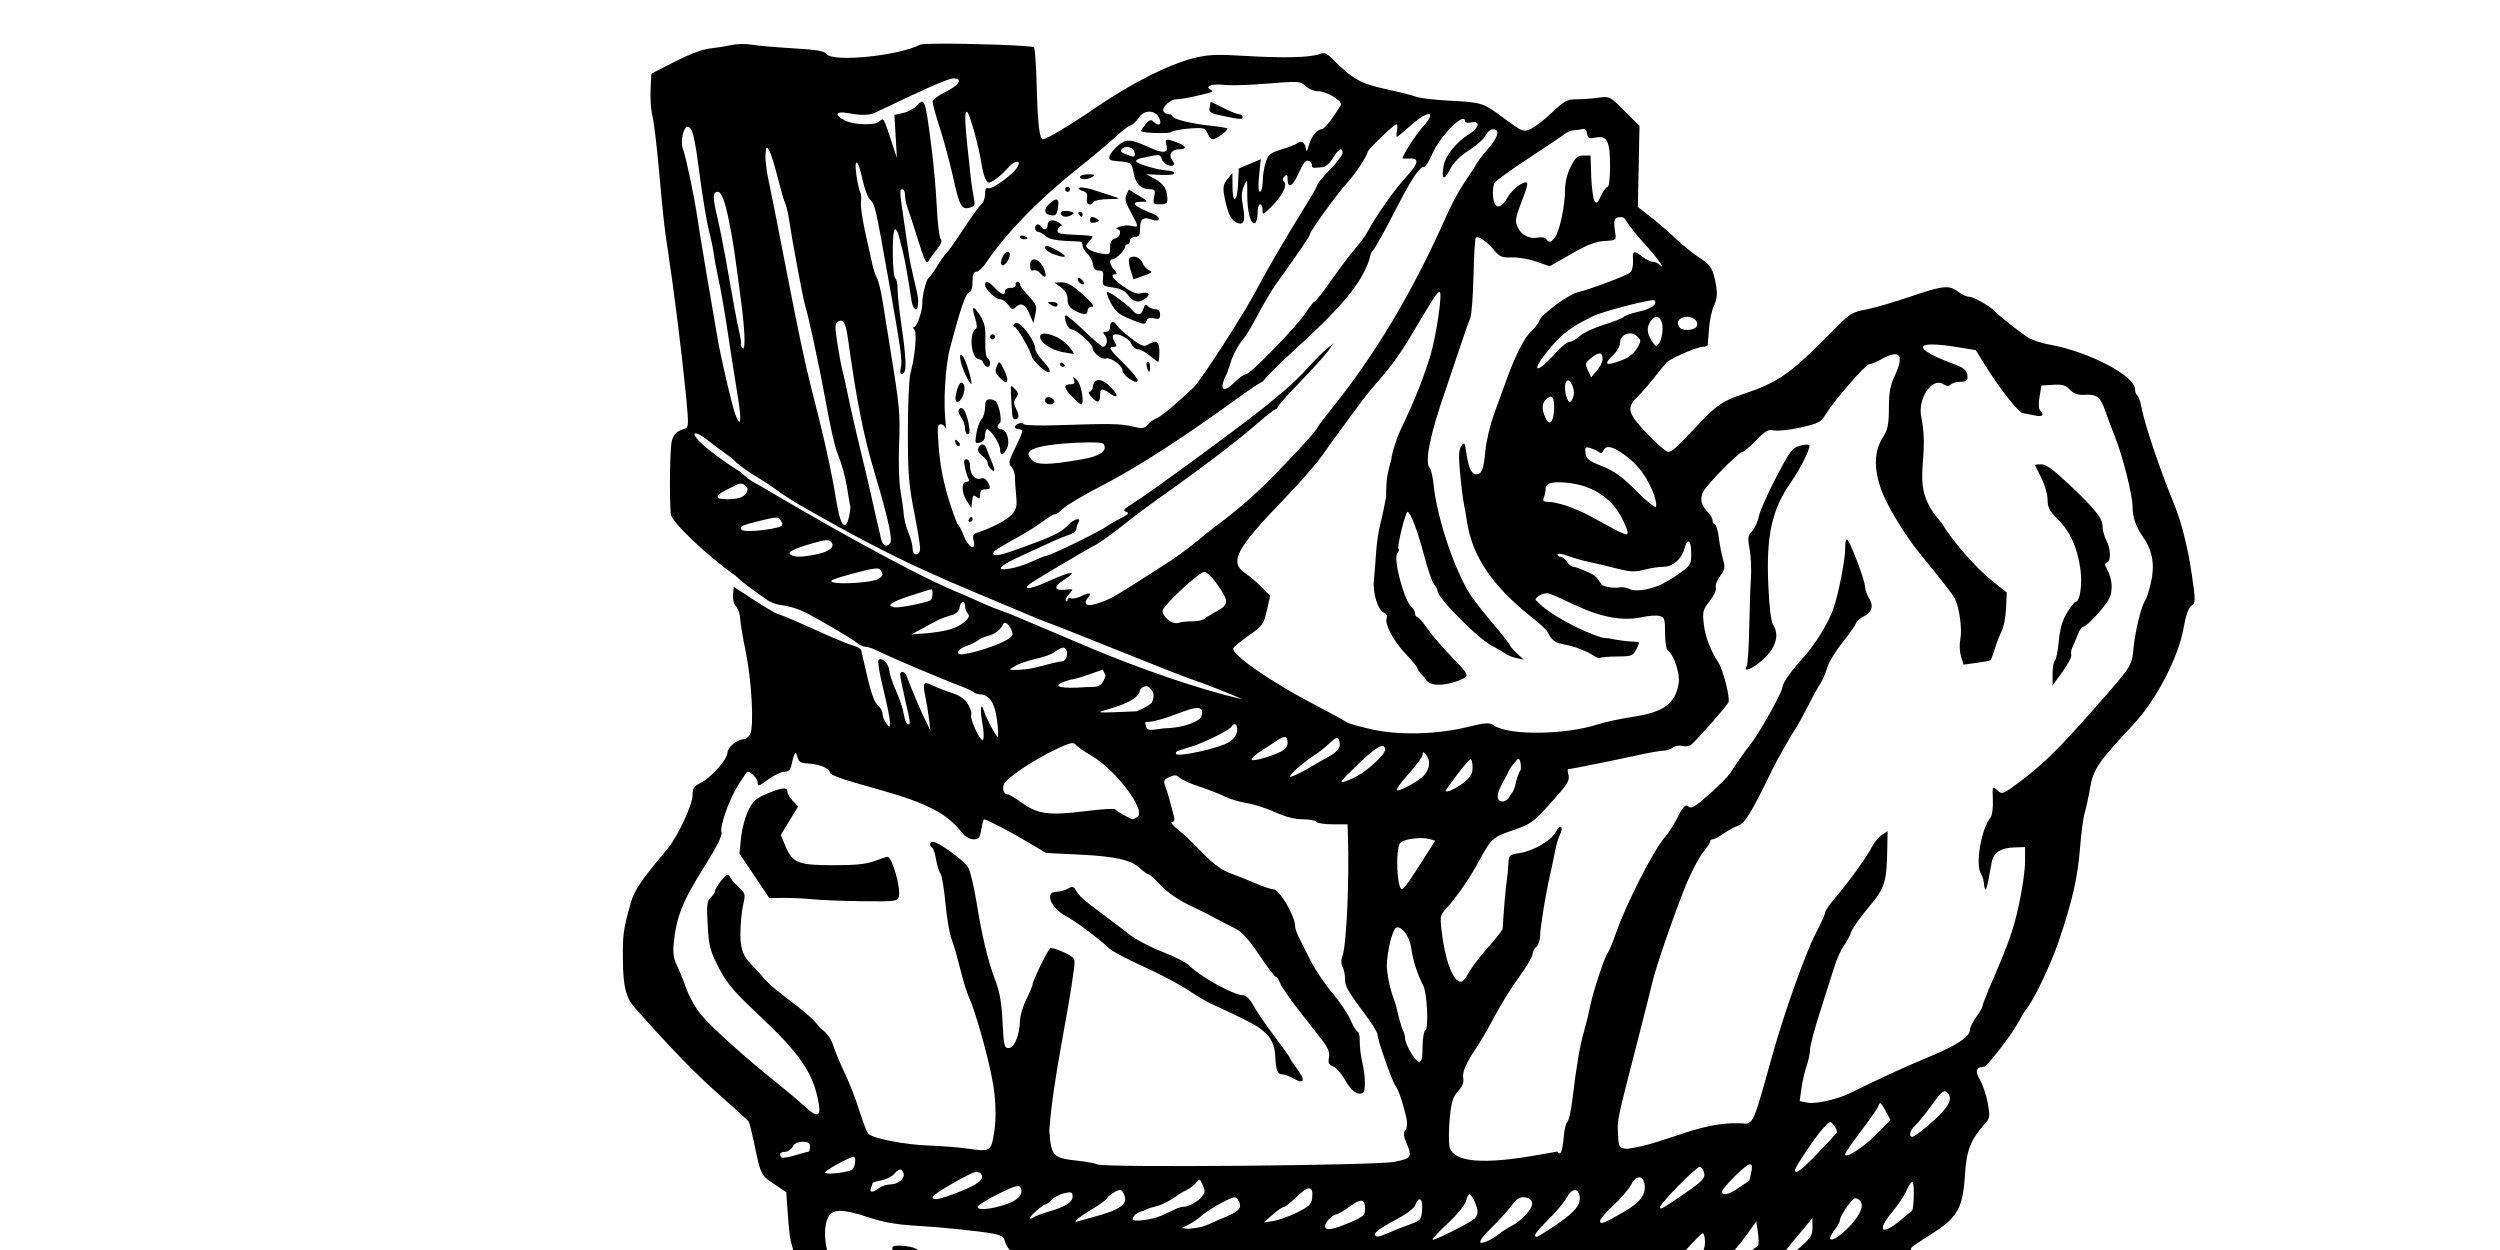 <?xml version="1.0" encoding="UTF-8" standalone="no"?>
<!-- Created with Inkscape (http://www.inkscape.org/) -->

<svg
   xmlns:dc="http://purl.org/dc/elements/1.1/"
   xmlns:cc="http://creativecommons.org/ns#"
   xmlns:rdf="http://www.w3.org/1999/02/22-rdf-syntax-ns#"
   xmlns:svg="http://www.w3.org/2000/svg"
   xmlns="http://www.w3.org/2000/svg"
   xmlns:sodipodi="http://sodipodi.sourceforge.net/DTD/sodipodi-0.dtd"
   xmlns:inkscape="http://www.inkscape.org/namespaces/inkscape"
   version="1.1"
   id="svg2"
   width="1000"
   height="500"
   viewBox="0 0 1000 500"
   sodipodi:docname="china_roar_crop.svg"
   inkscape:version="0.92.3 (2405546, 2018-03-11)"
   inkscape:export-filename="/home/tlee/Documents/projects/propaganda/china/edited.png"
   inkscape:export-xdpi="300"
   inkscape:export-ydpi="300">
  <defs
     id="defs6" />
  <sodipodi:namedview
     pagecolor="#ffffff"
     bordercolor="#666666"
     borderopacity="1"
     objecttolerance="10"
     gridtolerance="10"
     guidetolerance="10"
     inkscape:pageopacity="0"
     inkscape:pageshadow="2"
     inkscape:window-width="1920"
     inkscape:window-height="1012"
     id="namedview4"
     showgrid="false"
     showguides="false"
     inkscape:zoom="0.51573426"
     inkscape:cx="286.32096"
     inkscape:cy="-109.80503"
     inkscape:window-x="0"
     inkscape:window-y="0"
     inkscape:window-maximized="1"
     inkscape:current-layer="layer1"
     fit-margin-top="0"
     fit-margin-left="0"
     fit-margin-right="0"
     fit-margin-bottom="0" />
  <g
     inkscape:groupmode="layer"
     id="layer3"
     inkscape:label="white"
     transform="translate(340,415.206)">
    <path
       style="display:inline;opacity:1;fill:#ffffff;fill-opacity:1;stroke:none;stroke-width:12.326;stroke-linejoin:miter;stroke-miterlimit:4;stroke-dasharray:none;stroke-opacity:1"
       d="M 0,70.994 V 570.994 H 1000 V 70.994 Z"
       transform="translate(-340,-486.2)"
       id="rect815"
       inkscape:connector-curvature="0" />
  </g>
  <g
     inkscape:groupmode="layer"
     id="layer1"
     inkscape:label="black"
     style="display:inline"
     transform="translate(340,415.206)">
    <path
       style="fill:#000000;fill-opacity:1;stroke-width:1"
       d="m 375.75,88.465 c -4.274,0.022 -7.282,0.139 -7.727,0.379 -8.241,4.449 -34.847,7.147 -37.322,3.783 -0.906,-1.232 -4.005,-1.759 -13.672,-2.326 -6.875,-0.403 -14.304,-1.056 -16.504,-1.451 -2.2,-0.395 -5.802,-0.32 -8.002,0.17 -2.2,0.489 -6.101,1.115 -8.668,1.387 -2.845,0.301 -8.306,2.368 -13.994,5.291 l -9.332,4.791 -0.307,6.365 c -0.168,3.5 0.169,8.242 0.746,10.535 0.577,2.293 1.729,11.745 2.562,21.002 1.767,19.632 2.196,23.56 3.553,32.33 2.321,15.008 5.714,42.091 7.25,57.855 1.164,11.948 1.142,13.401 -0.25,13.818 -3.297,0.988 -4.487,2.08 -5.346,4.902 -0.766,2.515 -1.046,22.036 -0.422,29.363 0.261,3.063 14.583,16.699 25.758,24.529 4.122,3.891 8.368,6.663 12.389,9.461 1.135,1.062 3.861,2.133 6.061,2.381 2.2,0.248 5.794,1.229 7.984,2.18 4.391,1.907 20.102,11.068 22.596,13.176 0.868,0.734 2.293,1.332 3.168,1.332 0.875,0 2.867,0.649 4.424,1.445 4.827,2.469 26.313,11.593 34.332,14.576 1.925,0.716 3.927,1.681 4.449,2.143 0.522,0.462 1.646,0.847 2.498,0.859 3.723,0.053 5.92,3.344 6.822,10.225 0.487,3.712 0.617,6.75 0.287,6.75 -0.661,0 -4.586,-7.389 -5.518,-10.389 -1.224,-3.941 -1.637,-0.565 -0.609,4.992 0.594,3.215 0.695,6.173 0.219,6.648 -0.986,0.986 -5.513,-8.858 -4.688,-10.193 0.3,-0.485 -0.244,-2.265 -1.209,-3.961 -1.269,-2.23 -3.14,-3.538 -6.756,-4.725 -2.75,-0.902 -6.208,-2.255 -7.689,-3.004 -3.405,-1.721 -3.857,-0.944 -2.686,4.639 0.518,2.47 1.185,6.517 1.482,8.992 l 0.543,4.504 -1.977,-4.004 c -1.934,-3.912 -6.316,-14.272 -7.508,-17.75 -0.686,-2.002 -2.675,-2.38 -2.637,-0.5 0.016,0.687 0.899,5.079 1.971,9.754 2.272,9.911 2.288,9.998 1.094,9.998 -0.502,0 -1.229,-1.853 -1.611,-4.115 -0.382,-2.262 -1.797,-6.515 -3.145,-9.459 -1.348,-2.944 -2.541,-6.562 -2.654,-8.039 -0.212,-2.756 -3.008,-5.393 -4.322,-4.078 -0.405,0.405 0.475,5.648 1.953,11.652 1.478,6.004 2.675,11.955 2.656,13.227 -0.031,2.248 -0.074,2.261 -1.502,0.373 -0.807,-1.068 -1.465,-2.76 -1.465,-3.76 0,-1 -0.881,-2.574 -1.953,-3.492 -1.27,-1.087 -2.708,-5.002 -4.127,-11.236 -1.198,-5.264 -2.311,-10.077 -2.471,-10.693 -0.16,-0.617 -1.562,-1.438 -3.119,-1.824 -1.557,-0.386 -8.711,-3.369 -15.895,-6.629 -7.184,-3.26 -13.503,-5.928 -14.043,-5.928 -0.54,0 -4.784,-2.461 -9.436,-5.475 l -8.461,-5.48 -0.316,3.07 c -0.187,1.79 0.335,3.797 1.25,4.809 0.864,0.954 1.586,3.052 1.611,4.658 0.024,1.607 0.989,7.42 2.143,12.92 2.445,11.658 3.479,30.391 1.844,33.447 -0.603,1.127 -1.775,2.051 -2.6,2.051 -2.624,0 -6.427,3.153 -6.471,5.365 -0.054,2.708 -6.451,9.902 -10.711,12.049 -2.682,1.351 -3.248,2.219 -3.248,4.949 0,3.929 -5.996,16.691 -10.168,21.639 -10.158,12.048 -13.127,16.396 -14.496,21.258 -3.043,10.803 -3.28,12.487 -3.203,22.742 0.081,10.837 1.183,15.321 4.754,19.348 14.69,16.562 24.255,26.417 33.66,34.691 6.245,5.494 11.603,10.394 11.908,10.889 0.306,0.495 1.203,3.975 1.99,7.734 2.892,13.821 2.798,13.625 8.088,17.176 l 4.967,3.332 0.594,8.666 c 0.325,4.765 0.842,9.564 1.152,10.664 0.432,1.529 0.756,2.74 0.998,3.775 h 13.541 c -1.101,-4.686 -1.154,-10.004 0.531,-13.273 0.842,-1.634 2.344,-2.43 4.938,-2.379 2.594,0.051 6.282,0.948 11.512,2.703 5.284,1.773 10.905,2.782 17.736,3.18 11.382,0.663 26.1,2.171 31.988,3.277 2.855,0.537 4.093,1.314 4.352,2.734 0.186,1.023 1.071,2.647 2.018,3.758 h 270.498 c 3.254,-3.63 6.436,-6.904 6.787,-6.688 0.979,0.605 1.094,4.951 0.258,6.688 h 12.449 c 1.879,-2.185 3.926,-4.759 5.244,-6.645 l 3.406,-4.871 0.621,4.371 c 0.343,2.403 0.402,4.751 0.129,5.219 -0.145,0.249 -1.069,0.983 -2.377,1.926 h 13.537 c 0.585,-0.775 1.278,-1.659 2.066,-2.604 1.914,-2.293 4.602,-5.522 5.971,-7.172 l 2.488,-3.004 0.031,3.67 c 0.028,3.125 -0.651,4.267 -4.607,7.75 -0.563,0.496 -1.105,0.945 -1.629,1.359 h 45.527 c 0.197,-0.909 0.544,-1.307 1.064,-1.652 0.93,-0.617 4.804,-3.147 8.607,-5.621 9.155,-5.956 11.264,-9.984 12.061,-23.004 0.597,-9.757 2.166,-13.666 8.275,-20.637 1.669,-1.904 1.756,-2.776 0.807,-7.91 -0.587,-3.173 -1.991,-7.343 -3.125,-9.266 -2.06,-3.492 -1.547,-5.123 1.635,-5.168 1.231,-0.019 11.713,-13.723 14.094,-18.428 0.86,-1.7 2.117,-3.765 2.795,-4.59 3.088,-3.761 9.885,-18.003 13.031,-27.307 5.413,-16.007 7.535,-25.305 8.49,-37.195 0.486,-6.05 1.316,-12.352 1.844,-14.002 0.527,-1.65 1.511,-6.186 2.189,-10.088 1.298,-7.464 3.106,-10.115 17.359,-25.41 9.075,-9.739 17.99,-26.838 19.988,-38.33 0.894,-5.143 1.959,-8.191 3.15,-9.062 1.706,-1.247 1.711,-1.857 0.227,-12.207 -1.541,-10.733 -4.148,-21.19 -7.051,-28.283 -6.082,-14.863 -11.912,-32.218 -13.232,-39.375 -0.381,-2.069 -1.092,-4.007 -1.58,-4.309 -0.488,-0.301 -0.885,-1.395 -0.885,-2.424 0,-5.414 -18.421,-15.041 -34.229,-17.895 -3.15,-0.569 -6.979,-1.819 -8.504,-2.777 -2.815,-1.769 -12.353,-9.278 -13.268,-10.443 -1.404,-1.788 -8.534,-5.891 -10.236,-5.891 -1.074,0 -3.094,-0.902 -4.492,-2.002 -3.575,-2.812 -6.13,-2.544 -19.482,2.033 -6.469,2.217 -14.359,4.503 -17.529,5.078 -5.097,0.925 -6.41,1.699 -11.359,6.715 -19.063,19.317 -23.042,22.168 -37.988,27.203 -7.818,2.634 -10.016,4.113 -17.039,11.461 -10.286,10.763 -11.107,11.512 -12.629,11.512 -0.827,0 -4.596,-3.244 -8.375,-7.207 -7.736,-8.113 -8.386,-10.444 -4.076,-14.6 1.536,-1.482 4.562,-4.947 6.727,-7.697 2.165,-2.75 4.461,-5.544 5.102,-6.213 1.619,-1.69 12.222,-6.287 14.502,-6.287 1.032,0 1.908,-0.338 1.953,-0.75 0.045,-0.412 0.28,-3.397 0.52,-6.635 0.24,-3.237 1.146,-7.383 2.014,-9.211 1.13,-2.382 1.37,-4.536 0.854,-7.611 -1.155,-6.88 -2.132,-8.557 -6.676,-11.4 -2.359,-1.476 -6.539,-4.834 -9.289,-7.459 -2.75,-2.625 -7.335,-6.597 -10.188,-8.826 l -5.188,-4.053 0.328,-16.217 0.324,-16.217 -5.939,-5.939 c -5.894,-5.894 -5.971,-5.933 -10.527,-5.309 -2.525,0.346 -6.473,0.627 -8.771,0.627 -3.684,0 -4.857,0.639 -9.875,5.385 -3.132,2.961 -7.002,5.928 -8.605,6.592 -2.751,1.14 -3.344,0.894 -10.438,-4.352 -8.6,-6.36 -8.638,-6.369 -22.34,-7.1 -5.619,-0.3 -11.413,-1.006 -12.877,-1.562 -1.464,-0.557 -6.96,-1.938 -12.213,-3.076 -9.879,-2.14 -13.116,-3.948 -20.809,-11.633 -2.755,-2.752 -3.627,-3.108 -5.699,-2.32 -3.609,1.372 -14.417,1.628 -29.75,0.703 -11.41,-0.688 -14.669,-0.548 -20.5,0.896 -9.979,2.473 -25.105,10.14 -39.436,19.99 -9.422,6.477 -19.434,12.48 -20.818,12.48 -1.434,0 -2.11,-5.909 -2.547,-22.283 -0.202,-7.581 -0.685,-14.106 -1.074,-14.496 -0.771,-0.771 -25.013,-1.544 -37.836,-1.477 z m 6.02,13.904 c 3.389,0.094 1.737,2.827 -3.48,5.334 -2.879,1.384 -5.239,3.186 -5.248,4.01 -0.009,0.824 1.298,5.553 2.904,10.504 1.607,4.951 3.955,13.665 5.219,19.361 2.641,11.909 3.42,13.361 6.695,12.486 2.086,-0.557 2.26,-1.009 1.625,-4.234 -0.391,-1.986 -0.885,-5.186 -1.1,-7.111 -2.54,-22.729 -2.791,-27.002 -1.58,-27.002 0.89,0 4.857,14.284 5.822,20.965 0.355,2.454 1.122,5.221 1.703,6.152 0.986,1.579 1.229,1.58 3.625,0.037 1.413,-0.91 3.622,-2.888 4.908,-4.4 2.804,-3.297 5.829,-3.868 4.18,-0.787 -1.522,2.845 -10.163,9.192 -11.707,8.6 -0.892,-0.342 -1.311,0.407 -1.311,2.344 0,1.565 -0.667,3.397 -1.479,4.07 -0.812,0.674 -4.027,5.119 -7.146,9.875 -3.119,4.756 -6.181,9.095 -6.811,9.645 -0.63,0.55 -2.237,2.798 -3.566,4.998 -1.329,2.2 -2.938,4.456 -3.582,5.006 -1.094,0.934 -2.59,7.118 -2.539,10.498 0.041,2.694 -2.176,9.002 -3.162,9.002 -0.6,0 -0.581,0.467 0.037,1.246 1.077,1.354 0.241,10.49 -1.58,17.254 -0.599,2.224 -1.072,12.648 -1.062,23.475 0.013,16.585 0.376,21.294 2.453,31.732 1.341,6.742 2.436,13.391 2.436,14.775 0,1.57 -0.56,2.516 -1.496,2.516 -0.913,0 -1.5,-0.934 -1.5,-2.381 0,-1.308 -0.741,-4.12 -1.648,-6.25 -0.907,-2.13 -1.757,-5.442 -1.881,-7.367 -0.124,-1.925 -0.702,-6.068 -1.287,-9.203 -0.591,-3.166 -0.852,-11.39 -0.586,-18.5 0.479,-12.797 0.291,-14.896 -3.49,-38.301 -1.111,-6.875 -2.524,-15.65 -3.139,-19.5 -0.614,-3.85 -1.61,-7.896 -2.215,-8.996 -0.605,-1.1 -1.442,-3.575 -1.855,-5.5 -0.414,-1.925 -1.704,-7.775 -2.869,-13 -1.166,-5.225 -1.914,-10.625 -1.666,-11.994 0.248,-1.369 0.094,-3.167 -0.342,-3.998 -0.436,-0.831 -1.12,-3.933 -1.52,-6.891 -1.004,-7.431 0.863,-5.868 2.508,2.1 0.713,3.454 2.092,7.052 3.064,7.996 1.911,1.855 2.091,2.649 7.27,31.787 5.121,28.815 5.597,32.217 4.955,35.377 -0.437,2.152 -0.242,2.765 0.77,2.428 1.629,-0.543 1.465,-5.899 -0.623,-20.232 -0.795,-5.459 -1.445,-11.619 -1.445,-13.689 0,-2.071 -0.403,-4.015 -0.891,-4.316 -1.266,-0.782 -1.419,-19.568 -0.16,-19.568 0.556,0 1.282,1.236 1.617,2.748 0.335,1.512 0.981,4.098 1.436,5.748 0.765,2.779 2.186,10.737 3.527,19.752 0.569,3.823 2.339,5.174 2.625,2.002 0.221,-2.459 0.145,-2.962 -1.6,-10.248 -0.856,-3.575 -1.745,-7.854 -1.977,-9.504 -0.232,-1.65 -1.123,-7.725 -1.979,-13.5 -1.859,-12.542 -1.884,-13 -0.604,-13 0.55,0 1,1.104 1,2.453 0,1.349 0.419,3.485 0.928,4.748 0.509,1.263 2.385,7.001 4.17,12.75 2.704,8.708 3.427,10.149 4.326,8.619 0.594,-1.01 2.142,-3.137 3.438,-4.725 1.647,-2.018 2.053,-3.253 1.359,-4.113 -0.546,-0.676 -1.235,-6.407 -1.531,-12.732 -0.296,-6.325 -1.232,-16.898 -2.082,-23.498 -2.61,-20.262 -2.68,-20.449 -6.316,-16.621 -0.984,1.036 -3.314,2.214 -5.176,2.613 l -3.381,0.727 0.506,8.643 0.5,8.637 -2.459,-7.496 c -2.834,-8.635 -2.917,-8.764 -4.498,-7.184 -1.681,1.681 -10.332,1.461 -13.83,-0.348 -4.468,-2.31 -3.777,-3.876 1.299,-2.947 5.505,1.007 8.517,0.911 11.133,-0.35 18.918,-9.113 28.572,-13.37 30.615,-13.506 0.271,-0.018 0.52,-0.024 0.746,-0.018 z m 135.076,1.408 c 0.67,-0.012 1.235,-0.002 1.721,0.031 h 0.002 c 1.945,0.132 2.628,0.642 3.709,1.637 1.236,1.138 3.452,2.055 4.926,2.043 3.464,-0.029 10.075,4.007 9.119,5.566 -3.512,5.725 -6.657,9.662 -7.715,9.662 -1.814,0 -4.175,2.996 -5.127,6.5 -0.733,2.698 -0.853,2.775 -1.203,0.752 -0.38,-2.199 -2.202,-2.968 -3.637,-1.533 -0.395,0.395 -3.055,1.423 -5.914,2.283 -4.481,1.348 -5.367,2.039 -6.396,5.029 -0.656,1.907 -1.215,5.383 -1.246,7.721 -0.031,2.337 -0.521,4.248 -1.086,4.248 -0.667,0 -0.795,-2.288 -0.361,-6.518 l 0.666,-6.52 -4.389,1.861 -4.389,1.863 -0.299,6.158 c -0.362,7.497 -2.188,8.239 -2.234,0.908 l -0.035,-5.254 -1.984,2.387 c -1.515,1.819 -1.845,3.242 -1.385,5.998 1.093,6.541 2.57,10.118 4.627,11.219 3.205,1.715 4.086,-0.087 2.99,-6.115 -0.723,-3.977 -0.624,-6.048 0.391,-8.387 1.307,-3.009 1.343,-2.902 1.299,3.4 -0.048,6.92 1.479,12.52 3.133,11.498 0.551,-0.341 1,-2.166 1,-4.059 0,-1.893 0.452,-3.441 1.002,-3.441 0.55,0 0.994,0.989 0.994,2.191 0,2.092 0.132,2.059 3.027,-0.715 4.44,-4.254 7.046,-9.005 5.682,-10.369 -0.806,-0.806 -0.784,-1.433 0.092,-2.309 0.933,-0.933 1.203,-0.718 1.203,0.947 0,4.25 2.029,3.246 4.432,-2.186 1.794,-4.057 2.861,-5.386 3.979,-4.957 0.84,0.322 1.427,1.105 1.307,1.74 -0.12,0.635 0.344,1.112 1.031,1.057 0.688,-0.055 2.165,-0.168 3.283,-0.25 1.169,-0.086 2.915,-1.639 4.102,-3.65 2.161,-3.663 3.863,-4.544 3.863,-2.002 0,0.822 -2.248,3.789 -4.998,6.598 -2.75,2.808 -4.998,5.469 -4.998,5.908 0,0.439 -1.766,3.654 -3.926,7.146 -9.109,14.731 -16.21,26.882 -20.367,34.852 -4.929,9.449 -22.363,36.5 -25.316,39.283 -7.449,7.02 -13.181,11.787 -14.838,12.334 -1.069,0.353 -2.642,1.473 -3.498,2.49 -1.366,1.625 -2.104,1.72 -6.055,0.775 -4.829,-1.154 -9.099,-1.233 -29.748,-0.525 -7.286,0.25 -13.488,0.067 -13.781,-0.408 -0.645,-1.044 -3.475,-0.098 -3.475,1.16 0,0.491 0.677,0.891 1.502,0.891 2.023,0 1.913,0.559 -1.465,7.482 -2.569,5.265 -2.748,6.175 -1.477,7.58 0.795,0.878 1.432,2.688 1.41,4.018 -0.022,1.33 0.188,4.672 0.469,7.422 0.428,4.183 0.146,5.413 -1.715,7.537 -1.943,2.219 -8.323,5.568 -14.08,7.391 -1.406,0.445 -1.7,1.189 -1.227,3.076 1.122,4.469 -2.12,2.829 -3.967,-2.008 -0.945,-2.475 -2.063,-4.498 -2.479,-4.498 -4.123,-10.402 -6.755,-20.198 -7.539,-31.25 -0.591,-7.544 -0.468,-8.752 0.873,-8.752 0.856,0 1.748,0.789 1.984,1.752 0.236,0.963 0.237,0.227 0,-1.637 -1.085,-8.52 -0.243,-23.312 1.752,-30.828 4.197,-15.812 6.113,-21.41 7.52,-21.949 0.914,-0.351 1.439,-1.975 1.439,-4.443 0,-2.777 0.425,-3.893 1.484,-3.893 0.817,0 2.508,-1.515 3.754,-3.369 8.182,-12.182 21.462,-25.798 37.719,-38.654 5.202,-4.114 11.488,-9.387 13.965,-11.725 2.478,-2.338 5.268,-4.495 6.201,-4.791 0.933,-0.296 2.422,-1.65 3.309,-3.004 2.21,-3.372 6.652,-3.345 8.227,0.049 1.27,2.738 -0.2,3.546 -2.416,1.33 -0.88,-0.88 -1.631,-0.577 -3.113,1.252 -1.075,1.326 -1.849,2.519 -1.715,2.654 0.769,0.778 11.059,1.114 11.98,0.391 1.435,-1.125 11.98,-2.152 13.264,-1.293 0.543,0.363 1.28,1.448 1.635,2.41 0.355,0.963 1.219,1.733 1.924,1.715 1.256,-0.033 5.785,-3.346 5.785,-4.234 0,-0.248 -2.991,-0.762 -6.646,-1.137 -7.779,-0.797 -15.355,-2.671 -15.355,-3.801 0,-0.436 -0.649,-0.795 -1.441,-0.795 -0.793,0 -1.738,-0.476 -2.1,-1.061 -0.986,-1.595 2.522,-4.939 5.182,-4.939 2.003,0 8.383,-1.289 13.33,-2.691 1.278,-0.362 1.275,-0.53 0.031,-1.305 -2.24,-1.385 1.114,-2.315 6.244,-1.729 2.34,0.268 9.99,0.013 17.004,-0.566 4.601,-0.38 7.559,-0.612 9.57,-0.648 z m -32.502,7.947 c -0.099,-0.002 -0.324,1.009 -0.5,2.246 -0.283,1.993 0.311,2.376 5.182,3.369 7.398,1.509 8.002,1.538 8.002,0.379 0,-0.55 -0.598,-1.002 -1.33,-1.002 -0.732,0 -3.544,-1.123 -6.25,-2.496 -2.706,-1.373 -5.004,-2.494 -5.104,-2.496 z m 87.268,4.908 h 0.002 c 1.048,0.152 0.427,1.944 -2.631,5.273 -2.502,2.724 -7.959,11.21 -7.959,12.377 0,0.172 1.19,0.227 2.643,0.123 4.245,-0.303 3.847,1.908 -1.355,7.543 -4.542,4.92 -12.36,16.053 -15.289,21.771 -0.704,1.375 -2.904,4.367 -4.889,6.652 -1.984,2.285 -6.307,8.011 -9.607,12.721 -3.3,4.71 -6.333,8.576 -6.738,8.594 -0.406,0.018 -1.938,1.948 -3.406,4.285 -3.241,5.16 -22.256,24.748 -24.023,24.748 -0.695,0 -2.644,1.348 -4.332,2.998 -5.224,5.107 -6.655,3.165 -2.979,-4.041 1.082,-3.117 1.365,-5.06 3.312,-8.611 0.889,-1.735 2.287,-3.824 3.102,-4.639 0.815,-0.815 3.324,-5.021 5.578,-9.346 2.254,-4.325 5.549,-9.89 7.318,-12.365 9.839,-13.759 13.666,-19.399 13.666,-20.141 0,-1.12 11.243,-16.629 14.703,-20.283 2.992,-3.16 8.301,-11.129 8.301,-12.463 0,-0.959 10.557,-11.109 11.555,-11.109 0.372,0 0.462,1.123 0.201,2.498 -0.262,1.375 -0.271,2.502 -0.019,2.502 0.255,0 2.722,-2.029 5.475,-4.504 3.614,-3.249 6.325,-4.736 7.373,-4.584 z m 13.459,1.922 c 0.6,-0.092 0.953,0.213 0.953,1.025 0,0.474 1.127,0.648 2.502,0.385 3.758,-0.718 3.191,2.165 -0.928,4.711 -4.986,3.082 -9.378,8.49 -10.125,12.471 -1.048,5.589 0.066,6.401 2.434,1.781 1.498,-2.923 3.952,-5.409 7.709,-7.812 3.031,-1.939 6.012,-4.622 6.623,-5.963 0.611,-1.341 1.936,-2.436 2.947,-2.436 3.15,0 2,3.512 -2.916,8.9 -1.51,1.654 -3.618,4.631 -4.688,6.621 -4.547,6.682 -7.522,11.299 -11.098,19.293 -13.39,30.175 -28.461,55.434 -46.117,77.295 -2.937,3.636 -5.34,6.827 -5.34,7.086 0,0.798 -7.072,8.638 -16.658,18.471 -8.306,8.519 -14.927,14.311 -24.395,21.338 -1.853,1.375 -4.963,3.863 -6.91,5.529 -3.344,2.862 -10.129,7.76 -13.807,9.967 -0.917,0.55 -5.505,3.488 -10.197,6.525 -4.692,3.037 -9.66,6.034 -11.035,6.664 -5.177,2.371 -8.937,3.224 -9.59,2.168 -0.349,-0.565 -0.135,-1.53 0.477,-2.143 2.135,-2.135 1.088,-2.752 -1.979,-1.166 -1.7,0.879 -3.723,1.352 -4.498,1.055 -0.775,-0.298 -1.408,-0.025 -1.408,0.6 0,0.624 -0.297,0.832 -0.66,0.469 -0.363,-0.363 0.192,-1.601 1.238,-2.758 1.901,-2.101 1.902,-2.104 -1.488,-1.758 -4.608,0.47 -4.807,-1.172 -0.482,-3.975 5.833,-3.781 3.133,-3.629 -5.609,0.318 -7.34,3.314 -10.952,3.99 -8.436,1.574 0.959,-0.921 21.558,-13.166 26.961,-16.027 1.663,-0.881 6.259,-4.184 10.217,-7.342 3.958,-3.158 10.531,-8.097 14.605,-10.975 16.773,-11.843 31.431,-22.978 39.471,-29.98 3.631,-3.163 6.959,-5.75 7.393,-5.75 0.434,0 0.787,-0.372 0.787,-0.83 0,-0.458 4.071,-5.029 9.045,-10.156 4.974,-5.128 10.027,-10.718 11.23,-12.42 l 2.191,-3.096 -2.984,2.479 c -1.64,1.363 -5.002,4.757 -7.477,7.537 -2.475,2.78 -6.672,6.839 -9.326,9.021 -2.654,2.182 -5.354,4.428 -6,4.992 -6.287,5.492 -48.077,36.184 -55.084,40.455 -3.167,1.931 -3.579,2.499 -2.162,2.996 1.392,0.488 0.96,1.01 -2.094,2.559 -2.112,1.071 -4.515,2.463 -5.34,3.094 -2.619,2.002 -22.642,11.784 -24.5,11.969 -0.55,0.055 -3.209,1.123 -5.908,2.369 -5.692,2.629 -13.305,3.999 -12.188,2.191 0.391,-0.632 3.271,-2.315 6.402,-3.736 3.131,-1.421 8.393,-3.859 11.693,-5.42 3.3,-1.561 7.354,-3.255 9.004,-3.76 1.65,-0.505 3.012,-1.554 3.027,-2.332 0.016,-0.778 0.374,-1.973 0.805,-2.66 1.327,-2.119 -1.862,-1.425 -3.924,0.854 -3.007,3.322 -6.859,5.108 -23.365,10.859 -5.266,1.835 -7.661,1.845 -6.535,0.023 0.297,-0.481 4.014,-2.773 8.264,-5.096 4.249,-2.323 9.367,-5.498 11.371,-7.057 2.004,-1.559 4.162,-2.832 4.797,-2.832 0.635,0 2.146,-1.054 3.357,-2.338 1.211,-1.284 8.387,-5.515 15.947,-9.41 13.329,-6.867 31.362,-18.474 52.539,-33.809 5.656,-4.096 10.667,-7.445 11.133,-7.445 11.605,-13.521 38.474,-32.245 43.086,-50.031 0,-0.72 0.638,-2.024 1.422,-2.893 0.784,-0.868 4.368,-7.31 7.965,-14.318 7.048,-13.733 10.305,-18.756 12.164,-18.756 0.648,0 2.101,-2.219 3.229,-4.932 2.501,-6.018 9.664,-13.838 12.262,-14.234 z M 275,121.717 c 1.915,0 2.821,3.547 4.84,19 1.186,9.075 2.856,19.178 3.711,22.449 0.855,3.271 1.749,7.548 1.99,9.502 0.241,1.954 1.127,6.703 1.971,10.553 0.843,3.85 2.201,11.5 3.016,17 0.814,5.5 1.917,12.696 2.453,15.996 0.537,3.3 1.595,9.939 2.35,14.752 1.365,8.713 0.891,11.234 -1.123,6 -1.315,-3.416 -5.576,-21.532 -7.115,-30.248 -2.424,-13.724 -7.285,-42.767 -8.119,-48.5 -1.26,-8.662 -4.599,-24.551 -5.822,-27.715 -1.073,-2.774 0.194,-8.789 1.85,-8.789 z m 358.334,0.852 c 0.107,-0.003 0.21,0.009 0.309,0.033 0.59,0.153 1.014,0.798 1.172,1.83 0.29,1.897 0.777,2.123 3.424,1.594 4.604,-0.921 5.787,1.402 5.787,11.383 0,4.6 -0.425,8.312 -0.953,8.312 -0.524,0 -1.717,1.614 -2.654,3.59 -1.482,3.122 -1.835,3.364 -2.686,1.844 -0.538,-0.962 -1.103,-5.388 -1.252,-9.84 l -0.268,-8.094 h -2.846 c -2.362,0 -3.22,0.755 -5.09,4.463 -1.365,2.707 -2.252,6.278 -2.252,9.082 0,6.119 -1.978,15.893 -3.783,18.701 -1.591,2.475 -2.74,2.832 -3.773,1.16 -0.372,-0.602 -1.83,-0.875 -3.24,-0.605 -3.542,0.677 -6.853,-1.049 -8.186,-4.266 -1.139,-2.749 -1.103,-2.926 2.979,-13.838 0.679,-1.816 1.042,-3.499 0.801,-3.74 -1.135,-1.135 -5.926,2.438 -7.844,5.848 -2.756,4.9 -5.33,4.652 -5.762,-0.551 -0.17,-2.048 0.079,-4.417 0.555,-5.268 0.476,-0.851 6.694,-5.348 13.812,-9.996 7.119,-4.648 13.607,-9.025 14.418,-9.723 0.811,-0.698 2.382,-1.311 3.496,-1.367 1.114,-0.056 2.692,-0.283 3.504,-0.502 0.115,-0.031 0.225,-0.048 0.332,-0.051 z m -166.477,4.279 c -0.734,0.075 -0.636,0.806 -0.244,2.369 0.779,3.105 -1.246,3.294 -7.086,0.648 -7.262,-3.289 -9.062,-3.389 -12.305,-0.66 -1.626,1.368 -3.165,3.279 -3.418,4.248 -0.375,1.435 0.284,1.818 3.535,2.051 5.156,0.369 5.334,0.507 6.158,4.902 0.782,4.168 2.884,6.232 6.402,6.279 2.101,0.028 2.306,0.379 1.775,3.033 -0.559,2.796 -0.397,2.998 2.375,2.998 2.439,0 2.962,-0.401 2.904,-2.246 -0.121,-3.87 -1.425,-5.934 -4.986,-7.893 l -3.441,-1.898 5.748,0.27 c 3.507,0.163 5.621,-0.123 5.414,-0.732 -0.187,-0.55 -1.425,-1.011 -2.752,-1.031 -3.233,-0.048 -11.813,-2.498 -12.469,-3.559 -0.288,-0.466 0.616,-1.09 2.014,-1.381 1.397,-0.291 3.706,-0.769 5.127,-1.066 1.984,-0.415 2.703,-0.087 3.094,1.408 0.496,1.896 3.652,3.465 4.754,2.363 0.302,-0.302 0.052,-1.15 -0.555,-1.881 -1.663,-2.004 -0.262,-4.352 2.594,-4.352 3.541,0 3.15,-1.375 -0.793,-2.801 -1.704,-0.616 -2.804,-0.987 -3.479,-1.062 -0.14,-0.016 -0.262,-0.018 -0.367,-0.008 z m -15.93,2.975 c 1.335,0.061 2.666,0.881 2.912,2.16 0.374,1.944 -0.228,2.043 -3.736,0.641 -1.709,-0.683 -2.107,-1.274 -1.355,-2.025 0.571,-0.571 1.378,-0.812 2.18,-0.775 z m -144.213,0.182 c 0.035,-0.009 0.074,-0.002 0.115,0.019 0.198,0.104 0.473,0.556 0.896,1.293 0.662,1.154 2.152,5.877 3.309,10.498 1.156,4.621 2.497,9.3 2.979,10.4 0.482,1.1 1.079,3.356 1.33,5.006 1.551,10.187 5.893,33.476 6.709,35.998 1.276,3.942 5.688,24.393 7.982,37 2.163,11.882 3.811,19.256 4.914,21.996 3.989,9.91 4.113,16.874 5.227,21.59 -0.068,1.94 -0.889,6.176 -1.68,6.832 -1.852,1.537 -2.947,-2.418 -4.914,-14.92 -2.439,-12.819 -4.437,-21.514 -9.07,-39.496 -2.414,-9.371 -5.487,-23.971 -10.516,-50 -2.763,-14.3 -5.722,-29.187 -6.574,-33.08 -0.852,-3.893 -1.4,-8.616 -1.221,-10.498 0.167,-1.754 0.269,-2.577 0.514,-2.639 z m 128.562,10.73 c -1.788,-0.008 -3.252,0.432 -3.252,0.982 0,1.27 3.033,1.27 4.998,0 1.138,-0.736 0.72,-0.971 -1.746,-0.982 z m -8.25,4.98 c -0.55,0 -1.002,0.452 -1.002,1.002 0,0.55 0.452,1 1.002,1 0.55,0 1,-0.45 1,-1 0,-0.55 -0.45,-1.002 -1,-1.002 z m 5.639,0.264 c -0.392,-0.017 -0.692,0.006 -0.867,0.078 -0.783,0.322 -0.368,0.798 1.068,1.232 1.796,0.543 2.233,1.259 1.887,3.07 -0.458,2.396 1.527,3.372 2.77,1.361 0.34,-0.55 2.957,-1.037 5.812,-1.08 4.768,-0.072 4.945,-0.157 2.189,-1.031 -1.65,-0.523 -5.128,-1.657 -7.727,-2.516 -1.949,-0.644 -3.956,-1.065 -5.133,-1.115 z m 18.859,0.854 -0.963,2.082 c -0.746,1.61 -0.348,3.187 1.75,6.945 3.316,5.939 3.329,6.23 0.293,5.469 -1.33,-0.334 -3.465,-0.184 -4.748,0.33 -1.283,0.514 -1.768,0.959 -1.08,0.994 2.038,0.103 1.422,3.209 -0.75,3.777 -1.442,0.377 -2.002,1.362 -2.002,3.535 0,2.901 -0.136,2.996 -3.59,2.436 -1.974,-0.32 -4.234,-1.122 -5.023,-1.777 -1.244,-1.033 -1.234,-1.414 0.086,-2.875 0.839,-0.927 1.525,-1.88 1.525,-2.111 0,-0.232 -2.135,-0.508 -4.748,-0.621 -8.633,-0.374 -9.248,-0.499 -9.248,-1.82 0,-0.721 0.56,-1.498 1.246,-1.727 0.766,-0.255 0.374,-0.883 -1.02,-1.629 -2.514,-1.346 -4.23,-0.761 -4.23,1.439 0,1.65 -1.577,1.927 -2.496,0.439 -0.934,-1.511 -2.502,-1.198 -2.502,0.5 0,0.825 0.528,1.502 1.172,1.502 0.644,0 2.007,0.754 3.027,1.678 1.189,1.076 3.905,1.766 7.574,1.924 3.148,0.135 6.064,0.281 6.477,0.322 0.413,0.041 0.75,0.73 0.75,1.533 0,0.804 0.857,2.268 1.904,3.252 1.048,0.984 2.062,2.916 2.252,4.291 0.237,1.718 0.969,2.496 2.344,2.496 1.638,0 1.946,0.566 1.691,3.113 -0.297,2.97 -0.121,3.132 3.961,3.68 3.027,0.406 4.823,1.327 6.146,3.145 2.056,2.822 4.277,3.201 6.934,1.184 2.186,-1.66 1.187,-2.762 -1.818,-2.008 -1.585,0.398 -3.687,-0.395 -6.85,-2.57 -4.427,-3.046 -5.778,-5.041 -3.41,-5.041 0.691,0 0.488,-0.736 -0.502,-1.83 -1.848,-2.042 -2.179,-4.17 -0.652,-4.17 1.297,0 4.998,-3.701 4.998,-4.998 0,-0.55 0.452,-1.002 1.002,-1.002 0.55,0 1,-0.675 1,-1.5 0,-0.833 0.891,-1.502 2.002,-1.502 1.61,0 1.996,-0.668 1.996,-3.418 0,-3.749 1.333,-4.724 4.719,-3.473 3.317,1.226 3.883,-0.905 0.592,-2.229 -7.985,-3.212 -9.539,-4.874 -4.559,-4.883 2.66,-0.005 2.617,-0.088 -1.252,-2.447 z m -164.477,0.885 c 1.505,0 2.824,3.34 4.479,11.348 1.615,7.82 2.089,10.98 4.957,32.896 1.682,12.848 1.78,20.397 0.232,18.006 -0.445,-0.688 -0.595,-1.252 -0.336,-1.252 0.259,0 -0.131,-2.586 -0.861,-5.748 -0.731,-3.163 -2.514,-12.721 -3.961,-21.246 -1.447,-8.525 -3.526,-19.229 -4.619,-23.787 -1.902,-7.93 -1.877,-10.217 0.109,-10.217 z m 135.535,3.102 c -0.1,-0.014 -0.21,-0.01 -0.33,0.012 -0.575,0.104 -1.374,0.618 -2.398,1.545 -2.31,2.091 -2.345,4.081 -0.08,4.596 2.508,0.569 2.965,0.137 3.461,-3.242 0.27,-1.842 0.049,-2.812 -0.652,-2.91 z m 3.295,4.535 c -1.462,0.088 -2.09,0.797 -1.16,1.727 0.875,0.875 2.542,0.775 4.15,-0.244 0.979,-0.62 0.632,-0.985 -1.275,-1.35 -0.646,-0.124 -1.227,-0.162 -1.715,-0.133 z m 6.086,0.365 c -0.583,0 -0.779,0.452 -0.439,1.002 0.34,0.55 0.818,1 1.061,1 0.242,0 0.439,-0.45 0.439,-1 0,-0.55 -0.478,-1.002 -1.061,-1.002 z m 4.748,2.082 c -0.466,0.087 -0.689,0.527 -0.689,1.324 0,0.933 0.703,1.221 2.086,0.859 1.585,-0.414 1.767,-0.747 0.752,-1.391 -0.972,-0.616 -1.683,-0.88 -2.148,-0.793 z m 211.475,0.029 c 0.769,0.012 1.465,0.264 1.721,0.666 2.081,3.271 5.123,7.085 8.619,10.809 3.895,4.148 8.336,10.432 5.414,7.66 -0.725,-0.688 -2.011,-1.257 -2.863,-1.27 -0.852,-0.012 -2.678,-0.901 -4.053,-1.977 -3.499,-2.737 -4.096,-2.503 -3.826,1.508 0.139,2.063 -0.359,4.062 -1.215,4.846 -1.253,1.148 -16.594,6.889 -20.961,7.844 -3.375,0.738 -14.017,8.475 -15.045,10.938 -0.604,1.448 -2.236,3.618 -3.625,4.826 -2.532,2.202 -6.561,10.186 -9.863,19.539 -0.971,2.75 -3.101,8.6 -4.73,13 -1.629,4.4 -3.248,11.152 -3.602,15.002 -0.69,7.528 -1.448,9.498 -3.654,9.498 -1.893,0 -3.079,-2.529 -3.926,-8.363 -0.642,-4.419 -0.829,-4.683 -2.045,-2.947 -1.037,1.48 -1.149,3.918 -0.5,10.857 0.461,4.924 1.08,10.076 1.373,11.451 0.293,1.375 0.963,5.202 1.49,8.502 2.151,13.45 10.228,25.328 25.391,37.336 3.706,2.935 6.738,5.736 6.738,6.225 2.788,5.777 5.094,4.014 11.498,6.25 2.75,0.963 5.853,2.402 6.896,3.191 1.044,0.79 2.277,1.202 2.74,0.916 0.463,-0.286 3.558,-0.533 6.873,-0.549 5.636,-0.028 6.122,-0.218 7.533,-2.947 1.316,-2.546 1.319,-2.924 0.041,-2.924 -2.855,-0.108 -6.823,-0.453 -10.924,-1.355 -1.094,-0.142 -1.953,-0.239 -2.625,-0.275 -7.987,-2.272 -21.949,-9.628 -26.281,-14.672 -2.087,-0.782 2.477,-3.692 4.748,-3.027 1.1,0.322 6.048,2.502 10.998,4.846 10.071,4.768 18.934,6.296 26.574,4.584 2.489,-0.558 5.516,-0.756 6.727,-0.439 1.976,0.517 2.203,1.22 2.203,6.896 0,3.567 0.483,6.626 1.111,7.014 2.421,1.496 4.995,9.342 4.322,13.178 -1.424,8.12 -6.002,11.42 -18.434,13.281 -4.675,0.7 -10.977,2.064 -14.002,3.033 -13.01,4.17 -35.237,4.451 -41.24,0.518 -2.12,-1.389 -3.116,-1.345 -10.797,0.508 -12.501,3.015 -27.362,3.374 -38.344,0.922 -4.886,-1.091 -9.39,-2.387 -10.004,-2.881 -0.614,-0.494 -6.515,-3.713 -13.115,-7.148 -17.032,-8.866 -33.007,-19.948 -32.209,-22.344 0.196,-0.588 2.994,-2.919 6.221,-5.182 5.497,-3.854 5.95,-4.485 7.195,-9.969 l 1.33,-5.852 -3.229,-3.334 c -1.777,-1.833 -4.707,-4.338 -6.512,-5.566 -6.839,-4.656 -4.207,-9.656 16.168,-30.73 5.583,-5.775 12.046,-13.204 14.361,-16.504 2.316,-3.3 5.56,-7.798 7.209,-9.998 1.649,-2.2 4.791,-6.477 6.982,-9.502 2.192,-3.025 5.388,-7.073 7.104,-8.998 6.334,-7.106 9.679,-11.714 14.881,-20.502 8.062,-13.618 9.951,-16.496 10.834,-16.496 1.245,0 -1.324,17.655 -3.711,25.5 -2.743,9.018 -6.309,17.986 -11.127,27.996 -2.264,4.705 -4.128,10.314 -4.523,13.611 -1.376,5.124 -2.096,7.454 -2.045,14.893 -0.638,3.575 -1.704,8.523 -2.367,10.998 -0.663,2.475 -1.392,7.423 -1.623,10.998 -0.231,3.575 -0.633,8.674 -0.893,11.328 -0.522,5.35 1.619,12.141 4.133,13.105 0.842,0.323 1.276,1.245 0.965,2.057 -0.92,2.397 2.765,9.299 7.727,14.477 2.546,2.657 4.633,5.241 4.633,5.744 0,0.503 1.284,2.151 2.861,3.662 2.539,5.735 14.496,1.028 15.693,0.184 1.853,-1.377 1.645,-1.746 -4.658,-8.246 -3.631,-3.744 -8.099,-8.948 -9.924,-11.561 -1.825,-2.612 -3.688,-4.748 -4.145,-4.748 -0.457,0 -0.83,-0.621 -0.83,-1.379 0,-0.758 -0.62,-1.89 -1.373,-2.516 -2.968,-2.463 -7.483,-19.373 -5.736,-21.479 0.6,-0.723 0.825,-1.58 0.5,-1.904 -0.685,-0.685 2.766,-14.721 3.619,-14.721 1.138,0 4.061,7.718 6.623,17.498 1.441,5.5 3.235,10.71 3.99,11.578 0.755,0.868 1.375,2.032 1.375,2.588 0,2.78 16.232,19.128 21.783,21.938 2.045,1.035 4.394,2.407 5.219,3.057 0.825,0.649 2.848,1.48 4.498,1.838 l 3.002,0.646 -2.752,-2.521 c -1.512,-1.389 -2.746,-2.813 -2.746,-3.16 0,-0.347 -3.297,-4.53 -7.324,-9.297 -4.028,-4.767 -8.292,-10.355 -9.473,-12.42 -6.387,-11.174 -12.482,-30.027 -13.789,-42.639 -0.32,-3.084 -0.997,-6.034 -1.502,-6.557 -2.189,-2.267 0.02,-13.287 6.221,-31.055 1.151,-3.3 3.651,-10.721 5.555,-16.496 1.904,-5.775 3.882,-11.4 4.395,-12.5 0.513,-1.1 1.092,-8.651 1.287,-16.779 0.195,-8.128 0.599,-15.028 0.902,-15.332 0.913,-0.913 4.339,1.362 7.234,4.803 2.39,2.84 3.266,3.212 7.184,3.041 2.455,-0.107 6.86,0.646 9.795,1.678 l 5.342,1.879 8.648,-4.949 c 6.498,-3.713 9.826,-4.999 13.342,-5.17 4.365,-0.212 4.655,-0.394 4.314,-2.697 -0.797,-5.387 -0.609,-6.418 1.246,-6.793 0.258,-0.052 0.525,-0.072 0.781,-0.068 z m -239.246,7.381 c -0.538,-0.059 -0.916,0.138 -0.916,0.537 0,0.533 0.677,0.969 1.502,0.969 0.825,0 1.496,-0.174 1.496,-0.391 0,-0.216 -0.671,-0.652 -1.496,-0.969 -0.206,-0.079 -0.407,-0.127 -0.586,-0.146 z m 9.568,4.191 c -0.339,0.032 -0.486,0.236 -0.486,0.605 0,0.73 1.241,1.812 2.754,2.41 6.153,2.431 7.025,1.243 1.25,-1.703 -1.483,-0.757 -2.484,-1.175 -3.113,-1.287 -0.157,-0.028 -0.291,-0.036 -0.404,-0.025 z m -15.445,2.314 c -1.373,0 -3.257,3.844 -2.49,5.084 0.396,0.64 1.169,0.339 2.014,-0.775 1.607,-2.12 1.852,-4.309 0.477,-4.309 z m 50.5,1.947 c -0.8,-0.036 -1.531,0.236 -1.936,0.891 -0.284,0.459 -0.014,2.482 0.605,4.498 0.619,2.016 1.162,3.659 1.207,3.65 0.045,-0.008 1.884,-0.649 4.084,-1.422 3.224,-1.133 3.646,-1.543 2.174,-2.119 -1.005,-0.393 -2.228,-1.782 -2.723,-3.082 -0.547,-1.44 -2.078,-2.355 -3.412,-2.416 z m -39.746,1.092 c -0.175,-0.015 -0.342,-0.004 -0.5,0.031 -0.759,0.168 -1.295,0.919 -1.295,2.33 0,1.71 0.441,2.374 1.344,2.027 0.737,-0.283 1.912,0.175 2.617,1.025 2.173,2.618 3.018,1.715 1.588,-1.703 -0.959,-2.292 -2.529,-3.606 -3.754,-3.711 z m 17.512,7.391 c -0.343,0.103 -0.385,0.631 0.152,1.502 0.363,0.587 1.142,1.068 1.727,1.068 0.663,0 0.586,-0.569 -0.201,-1.52 -0.686,-0.826 -1.334,-1.154 -1.678,-1.051 z m -24.305,1.57 c -0.55,1e-5 -0.889,0.562 -0.752,1.25 0.144,0.721 -0.697,1.218 -1.994,1.172 -1.245,-0.044 -2.252,0.516 -2.252,1.252 0,2.012 -1.391,1.603 -3.998,-1.172 -2.545,-2.709 -4.004,-3.185 -4.004,-1.312 0,1.831 4.149,5.811 6.055,5.811 0.937,0 2.389,1.014 3.229,2.252 1.229,1.811 1.778,2.008 2.82,1.002 2.227,-2.149 3.94,-1.39 5.613,2.496 l 1.619,3.754 0.762,-3.504 c 0.777,-3.559 0.702,-3.706 -4.846,-9.771 -0.688,-0.752 -1.252,-1.784 -1.252,-2.295 0,-0.511 -0.45,-0.934 -1,-0.934 z m 17.65,0.23 -2.941,0.086 2.643,1.922 c 1.804,1.314 2.65,2.849 2.65,4.816 0,2.119 0.726,3.281 2.746,4.377 3.547,1.924 5.254,1.948 5.254,0.072 0,-0.825 0.784,-1.521 1.746,-1.545 1.187,-0.029 -7.8e-4,-1.619 -3.699,-4.932 -4.036,-3.615 -6.22,-4.859 -8.398,-4.797 z m 18.195,3.773 c -0.471,1e-5 0.15,1.932 1.379,4.297 1.781,3.429 3.247,4.721 7.252,6.377 6.323,2.615 6.466,2.633 7.158,0.83 0.388,-1.011 1.345,-1.298 2.967,-0.891 1.96,0.492 2.398,0.217 2.398,-1.508 0,-1.364 -0.637,-2.105 -1.801,-2.105 -0.99,0 -2.355,-0.554 -3.033,-1.232 -0.977,-0.977 -1.35,-0.775 -1.812,0.994 -0.692,2.646 -2.572,2.886 -4.48,0.568 -1.728,-2.099 -8.885,-7.33 -10.027,-7.33 z m 218.531,3.322 c 0.182,1.2e-4 0.297,0.021 0.34,0.064 1.475,1.475 -1.105,3.381 -6.096,4.498 -3.071,0.687 -5.828,1.64 -6.123,2.117 -0.295,0.478 -3.793,1.868 -7.77,3.09 -3.977,1.222 -8.378,3.276 -9.783,4.564 -1.405,1.288 -3.264,2.344 -4.133,2.344 -0.868,0 -3.289,1.911 -5.383,4.248 -8.645,9.652 -10.563,7.858 -2.18,-2.039 4.784,-5.648 8.84,-8.614 17.248,-12.609 3.428,-1.629 18.879,-5.687 23.145,-6.219 0.305,-0.038 0.553,-0.059 0.734,-0.059 z m -240.625,0.693 c -1.819,0.013 -1.965,0.199 -0.752,0.982 1.939,1.253 3.004,1.253 3.004,0 0,-0.55 -1.014,-0.991 -2.252,-0.982 z m -31.209,2.484 c -0.063,-0.015 -0.118,-0.01 -0.164,0.012 -0.369,0.177 -0.185,1.541 0.641,4.041 0.763,2.313 0.853,3.918 0.25,4.314 -2.917,1.912 -1.765,12.127 1.367,12.127 0.632,0 1.412,0.677 1.729,1.502 0.317,0.825 1.038,1.502 1.605,1.502 1.356,0 1.327,-2.698 -0.037,-3.541 -0.613,-0.379 -0.967,-3.319 -0.836,-6.926 0.183,-5.04 -0.221,-6.995 -2.051,-9.955 -1.208,-1.955 -2.062,-2.971 -2.504,-3.076 z m 36.779,2.908 c -0.039,-0.006 -0.068,-8.9e-4 -0.084,0.016 -0.99,0.99 0.857,5.572 2.246,5.572 1.861,0 8.514,5.823 8.514,7.451 0,1.922 3.756,4.862 5.402,4.23 1.752,-0.672 6.598,2.877 6.598,4.834 0,0.754 1.006,2.074 2.229,2.93 1.222,0.856 2.568,1.557 2.996,1.557 1.837,0 0.425,-2.172 -4.725,-7.281 -5.844,-5.798 -6.391,-6.721 -3.992,-6.721 1.246,0 1.304,-0.338 0.293,-1.953 -0.671,-1.075 -0.897,-2.283 -0.494,-2.686 1.257,-1.257 6.149,1.062 7.184,3.406 0.543,1.23 1.746,2.234 2.674,2.234 0.927,0 3.024,1.127 4.658,2.502 1.634,1.375 3.177,2.496 3.436,2.496 0.258,0 0.471,-1.798 0.471,-3.998 0,-4.257 -1.174,-4.988 -4.598,-2.85 -1.546,0.966 -2.642,0.549 -6.738,-2.576 -2.69,-2.052 -5.248,-4.37 -5.688,-5.152 -1.164,-2.069 -2.703,-1.738 -2.703,0.58 0,1.178 -0.669,1.996 -1.625,1.996 -1.323,0 -1.391,0.278 -0.385,1.49 1.277,1.538 0.742,4.51 -0.811,4.51 -0.485,0 -3.938,-2.936 -7.672,-6.525 -3.501,-3.365 -6.595,-5.968 -7.186,-6.062 z m 248.543,0.588 c 2.79,0 4.777,2.161 3.656,3.975 -0.919,1.486 -5.498,1.764 -6.629,0.402 -1.776,-2.14 -0.256,-4.377 2.973,-4.377 z m -12.367,0.049 c 0.097,-0.005 0.193,6.9e-4 0.287,0.014 1.254,0.173 2.217,1.9 2.217,4.717 0,2.112 -0.595,4.652 -1.318,5.641 -1.237,1.692 -1.412,1.645 -2.998,-0.775 -2.038,-3.11 -2.139,-5.635 -0.328,-8.111 0.715,-0.978 1.461,-1.451 2.141,-1.484 z m -326.314,1.49 c 0.11,-0.007 0.217,-0.002 0.32,0.018 1.24,0.236 1.996,2.421 2.654,7.178 3.466,25.05 6.261,39.061 10.828,54.268 5.004,16.663 7.117,26.168 6.086,27.41 -0.356,0.814 -3.051,3.311 -4.121,-3.631 -0.589,-2.354 -1.914,-8.106 -2.947,-12.781 -1.033,-4.675 -2.379,-10.525 -2.99,-13 -2.732,-11.052 -5.955,-24.992 -7.051,-30.5 -0.657,-3.3 -1.56,-7.346 -2.014,-8.996 -0.453,-1.65 -1.369,-6.53 -2.037,-10.846 -1.018,-6.583 -0.992,-7.988 0.176,-8.711 0.401,-0.248 0.764,-0.387 1.096,-0.408 z m 70.182,0.965 c -0.369,0.04 -0.683,0.209 -0.855,0.488 -0.344,0.557 -0.22,1.012 0.275,1.012 0.957,0 6.499,9.577 6.854,11.842 0.116,0.739 1.704,2.672 3.523,4.297 4.29,3.83 5.079,1.732 0.951,-2.527 -1.712,-1.766 -3.113,-4.114 -3.113,-5.219 0,-2.16 -4.135,-8.335 -6.451,-9.631 -0.389,-0.218 -0.814,-0.302 -1.184,-0.262 z m 245.209,4.137 c 1.125,-0.107 2.311,0.227 3.234,1.129 1.697,1.658 1.695,1.864 -0.043,4.854 -1.155,1.987 -3.363,3.719 -6.072,4.754 -6.577,2.512 -7.592,1.759 -3.193,-2.373 1.375,-1.292 2.504,-3.408 2.504,-4.701 0,-2.076 1.696,-3.484 3.57,-3.662 z m -233.814,0.086 c -0.168,0.003 -0.328,0.015 -0.477,0.037 -0.793,0.118 -1.281,0.52 -1.281,1.264 0,2.249 4.519,5.306 8.996,6.084 1.925,0.334 3.887,0.668 4.354,0.746 0.467,0.078 -0.435,-1.363 -2.002,-3.205 -2.279,-2.68 -6.457,-4.687 -9.059,-4.908 -0.186,-0.016 -0.363,-0.021 -0.531,-0.018 z m -20.758,0.275 c -0.55,0 -1,0.45 -1,1 0,0.55 0.45,1.002 1,1.002 0.55,0 1.002,-0.452 1.002,-1.002 0,-0.55 -0.452,-1 -1.002,-1 z m 375.836,4.064 c 2.345,3e-5 5.798,0.353 10.357,1.105 l 7.088,1.172 3.605,5.828 c 5.798,9.361 13.475,19.131 15.234,19.385 0.894,0.129 3.038,0.539 4.756,0.916 3.111,0.683 4.008,-0.183 2.135,-2.057 -0.588,-0.588 -0.676,-2.784 -0.225,-5.451 l 0.756,-4.461 4.639,-0.307 c 3.759,-0.244 5.043,0.128 6.738,1.947 1.542,1.655 3.077,2.194 5.836,2.051 4.999,-0.26 6.354,0.797 8.338,6.494 0.922,2.646 2.663,7.284 3.869,10.309 3.137,7.868 7.037,23.381 7.037,27.984 0,4.28 1.278,7.878 4.449,12.514 3.568,5.216 4.502,10.955 2.898,17.828 -0.776,3.328 -1.792,6.524 -2.258,7.109 -1.496,1.879 -3.975,11.864 -4.693,18.922 -0.781,7.668 -0.216,6.815 -17.4,26.258 -12.788,14.469 -19.35,20.877 -27.918,27.24 -7.022,5.216 -7.257,5.302 -9.205,3.539 -1.977,-1.789 -1.99,-1.747 -1.764,3.846 0.126,3.109 -0.264,6.246 -0.865,6.971 -3.822,4.605 -6.243,18.906 -3.84,22.68 0.485,0.762 0.985,2.335 1.111,3.498 0.542,5.001 1.06,3.654 3.125,-8.088 0.698,-3.966 3.573,-5.878 9.105,-6.055 l 4.254,-0.135 v 5.865 c 0,3.227 -1.107,10.962 -2.459,17.193 -2.217,10.216 -4.041,15.33 -12.109,33.961 -1.34,3.094 -2.436,6.043 -2.436,6.555 0,0.512 -1.121,2.453 -2.496,4.316 -1.375,1.864 -2.502,4.163 -2.502,5.107 0,2.889 -5.132,6.258 -17.078,11.213 -9.72,4.032 -17.157,7.454 -30.92,14.215 -5.045,2.478 -13.817,4.451 -16.969,3.82 l -3.18,-0.635 0.695,-5.09 c 0.385,-2.799 1.32,-6.842 2.076,-8.984 0.756,-2.143 1.373,-5.104 1.373,-6.58 0,-1.476 1.809,-8.283 4.016,-15.125 2.206,-6.842 4.772,-14.912 5.701,-17.938 0.929,-3.025 2.66,-6.852 3.846,-8.502 1.185,-1.65 2.506,-4.125 2.936,-5.5 0.43,-1.375 3.528,-5.771 6.891,-9.771 6.64,-7.9 7.295,-10.004 7.514,-24.102 l 0.098,-6.373 -2.246,1.459 c -1.238,0.801 -2.973,2.852 -3.852,4.564 -2.172,4.233 -9.479,14.4 -14.648,20.375 -2.337,2.702 -4.254,5.479 -4.254,6.17 0,0.691 -1.652,4.387 -3.676,8.215 -4.085,7.729 -12.744,32.043 -17.438,48.963 -6.913,24.923 -7.28,25.924 -10.088,27.271 -17.91,-1.797 -31.726,7.913 -47.975,10.045 -3.268,-0.314 -3.33,-0.406 -3.631,-5.682 -0.341,-5.975 -0.515,-5.108 7.342,-35.633 3.115,-12.1 6.011,-23.575 6.439,-25.5 1.336,-5.997 10.074,-31.079 14.002,-40.191 2.061,-4.78 4.94,-10.104 6.391,-11.828 1.451,-1.724 2.637,-3.553 2.637,-4.061 0,-0.508 0.489,-0.92 1.092,-0.92 0.603,0 2.51,-1.016 4.236,-2.254 1.726,-1.238 4.417,-2.696 5.98,-3.246 2.666,-0.938 5.394,-5.435 13.648,-22.504 1.706,-3.528 7.464,-13.698 9.057,-15.998 0.952,-1.375 3.197,-5.427 4.986,-9.002 1.789,-3.575 4.015,-7.621 4.945,-8.996 0.931,-1.375 2.208,-4.3 2.844,-6.5 0.636,-2.2 3.337,-6.704 6,-10.004 2.663,-3.3 5.137,-6.791 5.498,-7.758 0.361,-0.967 1.782,-2.27 3.162,-2.898 3.277,-1.493 4.103,-4.345 2.131,-7.355 -0.871,-1.329 -1.582,-3.327 -1.582,-4.438 0,-2.639 -6.267,-19.025 -7.281,-19.037 -0.43,-0.005 -0.726,1.447 -0.658,3.234 0.158,4.169 -2.71,18.919 -4.811,24.75 -2.082,5.778 -7.445,14.404 -12.127,19.502 -4.462,4.859 -8.123,10.038 -8.123,11.492 0,1.962 -9.02,18.145 -12.824,23.01 -2.607,3.334 -4.853,6.525 -8.172,11.586 -0.825,1.258 -4.575,5.039 -8.332,8.404 -5.153,4.616 -7.147,5.858 -8.117,5.053 -1.504,-1.248 -2.236,-0.494 -5.244,5.457 -1.113,2.201 -3.095,5.213 -4.412,6.689 -4.404,4.936 -15.492,26.67 -19.482,38.189 -1.31,3.783 -2.814,7.394 -3.338,8.025 -1.264,1.523 -5.993,15.918 -7.094,21.596 -0.48,2.475 -1.584,6.971 -2.453,9.996 -1.677,5.835 -2.926,13.189 -4.584,26.967 -0.56,4.654 -1.47,8.745 -2.025,9.088 -0.555,0.343 -1.205,2.975 -1.447,5.854 -0.505,6.009 -1.329,7.95 -2.539,5.992 -9.912,1.648 -41.433,8.599 -43.236,-2.27 -0.296,-2.269 -0.196,-7.516 0.225,-11.658 0.611,-6.017 1.275,-8.079 3.285,-10.248 1.69,-1.824 2.368,-3.495 2.062,-5.09 -0.488,-2.551 1.026,-6.002 5.627,-12.83 1.594,-2.366 4.78,-7.905 7.086,-12.305 2.306,-4.4 6.632,-11.328 9.607,-15.398 2.976,-4.07 5.408,-8.175 5.408,-9.125 0,-0.95 0.675,-2.288 1.5,-2.973 0.825,-0.685 1.512,-2.655 1.521,-4.375 0.019,-3.318 2.272,-17.112 4.027,-24.629 0.578,-2.475 1.447,-6.604 1.93,-9.18 0.483,-2.576 1.398,-5.652 2.031,-6.836 1.305,-2.439 0.326,-4.268 -1.055,-1.971 -1.855,3.087 -2.558,3.756 -6.551,6.256 -2.253,1.411 -6.08,2.865 -8.502,3.229 -4.243,0.636 -4.405,0.794 -4.57,4.334 -0.094,2.021 -0.415,5.247 -0.709,7.172 -0.431,2.821 -1.222,12.256 -1.562,18.652 -0.034,0.632 -2.648,4.014 -5.811,7.52 -3.163,3.505 -6.639,8.051 -7.727,10.102 -1.087,2.05 -2.479,3.729 -3.094,3.729 -3.274,1.6e-4 -6.494,-8.583 -7.898,-21.057 -0.577,-5.122 -0.409,-5.787 2.172,-8.559 3.864,-4.151 9.155,-11.817 12.764,-18.498 4.967,-9.194 5.578,-9.752 13.652,-12.5 7.163,-2.438 8.083,-3.106 15.26,-11.043 6.367,-7.042 7.533,-8.85 7.02,-10.895 -0.338,-1.348 -0.456,-2.451 -0.258,-2.453 0.817,-0.006 20.914,-4.071 27.857,-5.633 4.125,-0.928 8.674,-1.728 10.102,-1.777 1.428,-0.05 3.252,-0.634 4.053,-1.299 0.801,-0.664 2.406,-0.959 3.57,-0.654 1.164,0.304 2.749,0.172 3.521,-0.293 1.374,-0.827 13.669,-14.714 15.057,-17.004 0.917,-1.514 -2.014,-13.125 -4.125,-16.338 -3.149,-4.793 -5.175,-10.24 -5.725,-15.4 -0.5,-4.689 -0.26,-5.565 2.441,-8.965 1.697,-2.135 2.744,-4.42 2.416,-5.273 -0.318,-0.828 0.437,-2.882 1.678,-4.561 1.962,-2.653 2.123,-3.524 1.221,-6.678 -0.571,-1.995 -1.343,-5.986 -1.715,-8.873 -0.372,-2.888 -1.088,-5.25 -1.586,-5.25 -0.498,0 -0.904,-0.677 -0.904,-1.502 0,-0.825 -0.826,-2.322 -1.83,-3.326 -2.653,-2.653 -3.245,-4.845 -2.119,-7.807 1.002,-2.636 14.428,-16.363 16.004,-16.363 0.466,0 2.897,-2.078 5.396,-4.613 3.797,-3.851 4.965,-4.503 7.123,-3.961 1.421,0.357 6.181,-0.153 10.576,-1.137 7.257,-1.625 8.187,-2.112 10.119,-5.291 3.34,-5.494 15.943,-20.002 17.377,-20.002 0.711,0 2.895,-0.902 4.854,-2.002 7.488,-4.206 9.351,-1.807 5.285,6.807 -1.699,3.598 -2.227,6.564 -2.252,12.695 -0.028,6.499 -0.446,8.648 -2.234,11.438 -3.673,5.73 -3.933,12.476 -0.812,21.266 2.18,6.14 9.411,18.107 15.283,25.299 9.474,11.604 13.197,16.411 14.168,18.297 1.796,3.487 2.98,12.378 2.166,16.254 -0.399,1.898 -0.274,4.945 0.275,6.77 l 0.994,3.314 5.066,-0.684 c 2.784,-0.375 5.317,-0.829 5.633,-1.014 0.315,-0.185 1.146,-2.273 1.85,-4.639 0.703,-2.365 1.936,-5.533 2.734,-7.043 0.798,-1.51 1.58,-5.606 1.74,-9.102 l 0.293,-6.359 -5.775,-4.613 c -6.814,-5.452 -16.204,-16.229 -20.416,-23.426 -13.458,-14.816 -4.216,-23.595 -7.953,-41.828 -1.736,-7.362 4.108,-16.375 8.74,-13.482 1.397,0.873 2.257,0.911 3.033,0.135 0.595,-0.595 2.343,-1.08 3.883,-1.08 2.006,0 2.796,-0.498 2.783,-1.752 -0.022,-2.604 -1.108,-3.722 -4.986,-5.152 -13.226,-4.878 -16.197,-8.031 -9.162,-8.031 z m -133.178,3.598 c 0.102,-0.007 0.197,-0.004 0.287,0.01 0.717,0.11 1.055,0.885 1.055,2.332 0,1.037 -1.035,3.082 -2.295,4.547 l -2.289,2.666 -1.293,-2.838 c -1.198,-2.63 -1.091,-2.995 1.482,-5.047 1.332,-1.062 2.341,-1.62 3.053,-1.67 z m -255.373,0.553 c -0.731,0.23 0.004,3.826 1.754,7.684 1.098,2.419 2.196,4.2 2.441,3.955 0.626,-0.626 -2.307,-10.083 -3.498,-11.273 -0.212,-0.212 -0.39,-0.33 -0.531,-0.365 -0.062,-0.015 -0.117,-0.015 -0.166,0 z m 74.807,2.783 c -0.498,0 -0.673,0.902 -0.385,2.002 0.288,1.1 0.699,2.002 0.91,2.002 0.211,0 0.383,-0.902 0.383,-2.002 0,-1.1 -0.41,-2.002 -0.908,-2.002 z m -59.438,0.211 c -0.281,0.039 -0.531,0.579 -0.963,1.547 -0.779,1.747 -0.596,2.693 0.811,4.248 3.532,3.903 4.589,2.011 1.844,-3.297 -0.814,-1.574 -1.232,-2.362 -1.568,-2.482 -0.042,-0.015 -0.083,-0.021 -0.123,-0.016 z m 24.959,0.137 c -0.359,-0.06 -0.617,0.155 -0.617,0.592 0,0.582 0.45,1.062 1,1.062 0.55,0 1.002,-0.197 1.002,-0.439 0,-0.243 -0.452,-0.723 -1.002,-1.062 -0.138,-0.085 -0.263,-0.132 -0.383,-0.152 z m 4.674,5.768 c -0.163,-9.1e-4 -0.03,0.398 0.275,1.191 0.484,1.262 0.11,1.695 -1.459,1.695 -2.9,0 -2.637,1.623 0.818,5.078 1.608,1.608 3.177,2.924 3.49,2.924 1.464,0 0.103,-8.129 -1.623,-9.691 -0.88,-0.797 -1.339,-1.196 -1.502,-1.197 z m 10.236,1.178 c -1.239,-0.038 -2.103,0.78 -2.344,2.467 -0.176,1.232 -0.807,2.24 -1.404,2.24 -0.597,0 -0.275,0.902 0.721,2.002 2.42,2.675 3.504,2.518 3.504,-0.502 0,-2.919 0.713,-3.085 3.838,-0.896 3.564,2.496 3.747,0.829 0.287,-2.631 -1.747,-1.747 -3.362,-2.642 -4.602,-2.68 z m 187.646,0.16 c 1.251,0.042 2.818,3.757 2.252,6.012 -0.351,1.397 -0.99,2.539 -1.422,2.539 -1.685,0 -2.795,-6.875 -1.344,-8.326 0.159,-0.159 0.335,-0.231 0.514,-0.225 z m -242.438,0.896 c -0.106,-0.021 -0.215,-0.016 -0.324,0.023 -0.727,0.262 -1.5,1.84 -2.014,4.408 -0.426,2.128 -0.258,3.223 0.5,3.223 1.632,0 3.495,-4.548 2.705,-6.605 -0.249,-0.649 -0.549,-0.985 -0.867,-1.049 z m 19.902,1.396 c -0.04,-0.005 -0.077,0.001 -0.109,0.019 -0.457,0.255 -0.228,2.868 0.354,11.486 0.065,0.963 0.495,1.752 0.953,1.752 1.793,0 2.026,-1.371 0.678,-3.979 -1.151,-2.226 -1.175,-3.075 -0.135,-4.627 1.071,-1.596 0.988,-2.169 -0.52,-3.613 -0.484,-0.464 -0.84,-0.865 -1.092,-0.996 -0.047,-0.025 -0.089,-0.038 -0.129,-0.043 z m 215.73,4.242 c 0.912,0.139 1.334,1.63 1.256,4.463 -0.156,5.655 -1.82,7.599 -3.447,4.027 -1.498,-3.29 -1.499,-5.758 0.025,-7.275 0.895,-0.895 1.619,-1.298 2.166,-1.215 z m -201.055,0.15 c -0.112,-0.003 -0.217,0.005 -0.318,0.021 -0.608,0.106 -0.996,0.571 -0.996,1.27 0,0.928 0.86,1.574 2.088,1.574 2.437,0 2.087,-2.34 -0.422,-2.826 -0.123,-0.024 -0.24,-0.036 -0.352,-0.039 z m -23.373,0.863 c -1.513,0 -1.939,0.696 -1.939,3.168 0,1.744 -0.627,3.886 -1.393,4.754 -0.765,0.868 -1.698,3.459 -2.074,5.756 -0.636,3.882 -0.539,4.137 1.391,3.633 1.368,-0.358 2.076,-1.358 2.076,-2.93 0,-1.311 0.364,-2.381 0.811,-2.381 1.396,0 5.188,5.818 5.188,7.959 0,2.798 1.443,2.566 2.82,-0.457 1.315,-2.886 -0.208,-7.502 -2.477,-7.502 -1.514,0 -1.808,-1.595 -0.447,-2.436 0.893,-0.552 -0.012,-6.324 -1.324,-8.447 -0.38,-0.615 -1.563,-1.117 -2.631,-1.117 z m -11.439,3.48 c -0.073,-0.003 -0.145,0.005 -0.217,0.023 -0.165,0.043 -0.328,0.145 -0.488,0.305 -0.697,0.697 -0.51,1.754 0.592,3.326 0.889,1.269 1.611,3.331 1.611,4.584 0,1.253 0.506,2.283 1.117,2.283 0.742,0 0.876,-1.246 0.408,-3.736 -0.797,-4.25 -1.933,-6.736 -3.023,-6.785 z M 278.143,244.348 c 0.123,-0.016 0.28,2.1e-4 0.465,0.043 0.889,0.206 2.477,1.097 4.584,2.783 2.385,1.909 6.695,5.107 9.582,7.105 4.978,5.197 11.421,8.001 16.412,11.688 4.631,3.438 10.232,6.815 11.705,7.586 41.097,23.603 55.826,28.723 95.07,45.303 11.147,3.976 54.345,21.876 62.854,24.633 1.238,0.356 17.652,6.622 17.652,7.135 -18.937,-4.492 -41.325,-12.629 -57.613,-19.32 l -35.277,-14.914 c -8.844,-2.929 -14.249,-6.046 -21.594,-8.918 -21.133,-9.057 -58.612,-30.716 -78.912,-42.725 -3.174,-1.512 -4.842,-3.03 -6.922,-5.029 -1.747,-0.971 -10.176,-6.447 -15.312,-11.139 -2.843,-2.597 -3.553,-4.121 -2.693,-4.23 z m 104.205,2.576 c -0.206,-0.026 -0.322,0.114 -0.322,0.428 0,0.568 0.299,1.336 0.666,1.703 0.367,0.367 0.9,0.431 1.184,0.146 0.284,-0.284 -0.016,-1.046 -0.666,-1.697 -0.359,-0.359 -0.655,-0.554 -0.861,-0.58 z m 53.145,1.021 c 0.892,-0.004 1.717,0.008 2.453,0.035 1.963,0.073 3.285,0.257 3.484,0.58 1.696,2.744 -1.332,4.908 -8.623,6.164 -13.707,2.361 -18.115,2.388 -20.154,0.135 -2.307,-2.549 -1.506,-3.826 3.168,-5.072 3.994,-1.065 13.43,-1.817 19.672,-1.842 z m -42.449,0.834 c -0.633,-0.036 -1.279,0.458 -1.68,1.502 -0.366,0.954 0.231,2.146 1.531,3.057 1.172,0.821 2.131,2.051 2.131,2.734 0,0.684 0.533,1.779 1.184,2.43 1.865,1.865 2.031,0.755 0.434,-2.91 -0.808,-1.856 -1.716,-4.159 -2.014,-5.121 -0.336,-1.086 -0.953,-1.655 -1.586,-1.691 z m 329.488,0.068 c -0.734,0.035 -1.728,0.202 -2.738,0.486 -2.893,0.813 -3.972,2.28 -9.424,12.758 -3.387,6.509 -6.466,13.473 -6.836,15.479 -0.37,2.006 -1.562,4.611 -2.654,5.785 -1.755,1.887 -1.873,2.747 -1.025,7.41 0.526,2.901 0.761,8.015 0.52,11.365 -0.241,3.35 -0.551,12.393 -0.689,20.104 -0.138,7.71 -0.595,14.577 -1.014,15.254 -1.716,2.776 2.481,0.998 6.689,-2.832 4.976,-4.528 6.481,-9.68 3.967,-13.568 -0.906,-1.401 -1.591,-6.819 -1.996,-15.777 -0.902,-19.966 1.355,-30.402 8.924,-41.242 4.121,-5.903 8.219,-14.234 7.402,-15.051 -0.082,-0.082 -0.251,-0.133 -0.488,-0.158 -0.178,-0.019 -0.392,-0.023 -0.637,-0.012 z m -79.287,0.982 c 1.506,-0.069 3.811,1.066 7.018,3.418 5.09,3.735 9.066,9.246 11.365,15.764 0.789,2.237 1.089,4.36 0.666,4.719 -0.423,0.358 -3.997,-2.589 -7.947,-6.549 -5.516,-5.529 -8.651,-7.781 -13.502,-9.717 -5.349,-2.134 -6.371,-2.935 -6.646,-5.225 -0.291,-2.417 -0.077,-2.628 2.002,-1.99 1.279,0.393 2.838,1.12 3.461,1.617 0.728,0.58 1.339,0.358 1.715,-0.621 0.346,-0.901 0.965,-1.375 1.869,-1.416 z m -256.611,4.889 c -1.068,0 -1.219,0.79 -0.635,3.381 0.42,1.86 1.073,3.883 1.453,4.498 0.396,0.641 0.028,1.123 -0.867,1.123 -2.131,0 -2.023,4.356 0.189,7.758 l 1.752,2.686 0.324,-2.783 c 0.265,-2.286 0.578,-2.578 1.75,-1.605 1.16,0.963 1.43,0.792 1.43,-0.934 0,-1.456 0.624,-2.125 1.996,-2.125 2.279,0 2.406,-0.379 0.988,-3.027 -0.596,-1.113 -1.637,-1.661 -2.516,-1.324 -2.242,0.86 -4.473,-1.519 -4.473,-4.771 0,-1.795 -0.523,-2.875 -1.393,-2.875 z m 429.969,2.002 c -1.415,0 -2.572,0.113 -2.57,0.25 0.002,0.138 1.123,2.464 2.496,5.17 1.373,2.706 2.498,6.623 2.498,8.709 0,3.103 0.734,4.517 4.039,7.789 4.969,4.92 7.849,11.222 9.07,19.848 0.888,6.268 -0.13,13.226 -1.936,13.232 -0.37,0.001 -1.864,1.917 -3.32,4.254 -1.915,3.072 -2.847,6.255 -3.355,11.5 -0.387,3.99 -1.106,7.501 -1.6,7.807 -0.494,0.305 -0.896,2.663 -0.896,5.236 v 4.676 L 825,339.703 c 2.184,-3.018 3.766,-6.066 3.516,-6.775 -0.25,-0.709 -0.05,-2.055 0.445,-2.996 0.495,-0.941 1.437,-3.175 2.1,-4.963 0.663,-1.788 1.64,-3.252 2.166,-3.252 1.419,0 8.637,-7.777 10.426,-11.236 1.649,-3.189 1.246,-8.294 -0.945,-12.018 -0.921,-1.565 -0.909,-2.108 0.066,-2.461 1.706,-0.618 1.573,-5.43 -0.244,-8.916 -0.822,-1.575 -1.493,-4.014 -1.496,-5.42 -0.009,-3.343 -2.666,-6.715 -13.184,-16.707 -6.253,-5.941 -9.394,-8.238 -11.248,-8.238 z m -193.029,7.178 c 1.223,0.009 2.657,0.116 4.309,0.322 9.34,1.167 16.808,6.107 20.721,13.715 1.334,2.594 2.424,5.182 2.424,5.75 0,1.93 0.082,1.963 -15.088,-6.311 -5.768,-3.146 -13.141,-5.63 -16.766,-5.646 -1.859,-0.008 -2.201,-0.378 -1.617,-1.758 0.407,-0.963 0.707,-2.518 0.67,-3.455 -0.071,-1.78 1.68,-2.644 5.348,-2.617 z M 296.375,264.441 c 1.218,0.019 1.929,0.908 2.648,1.91 0,2.897 -2.697,4.363 -8.014,4.363 -6.029,0 -5.131,-1.863 2.514,-5.205 1.204,-0.776 2.121,-1.08 2.852,-1.068 z m 92.211,13.275 c -0.242,0 -0.723,0.45 -1.062,1 -0.34,0.55 -0.141,1.002 0.441,1.002 0.582,0 1.061,-0.452 1.061,-1.002 0,-0.55 -0.197,-1 -0.439,-1 z m -78.436,0.348 c 1.125,-0.051 1.621,0.223 1.982,0.793 1.316,2.077 1.095,2.598 -1.354,3.18 -5.673,1.347 -13.549,1.817 -14.148,0.848 -0.855,-1.383 -0.225,-1.683 7.764,-3.68 2.874,-0.718 4.631,-1.089 5.756,-1.141 z m 20.666,9.039 c 0.686,0.008 1.146,0.152 1.422,0.428 1.978,1.978 -0.075,3.992 -5.193,5.09 -6.033,1.294 -9.043,1.367 -10.785,0.262 -1.572,-0.998 0.881,-2.259 9.1,-4.682 2.039,-0.601 3.576,-0.952 4.695,-1.061 0.28,-0.027 0.533,-0.04 0.762,-0.037 z m 344.623,0.488 c 0.59,0.115 1.029,1.664 1.049,4.473 0.033,4.609 -0.182,5.007 -4.461,8.113 -2.475,1.797 -6.077,3.961 -8.002,4.809 -4.722,2.078 -10.199,2.761 -12.383,1.539 -0.986,-0.552 -2.956,-0.785 -4.377,-0.514 -1.421,0.272 -4.309,-0.111 -6.414,-0.854 -1.171,-1.613 -1.697,-2.82 -2.93,-3.809 -1.222,-1.002 -7.404,-3.633 -8.539,-3.633 -0.736,0 -1.901,-0.902 -2.588,-2.002 -0.687,-1.1 -1.817,-1.996 -2.51,-1.996 -0.693,0 -1.256,-0.431 -1.256,-0.957 0,-0.526 1.911,-0.248 4.248,0.621 2.337,0.869 6.052,1.94 8.252,2.375 2.2,0.435 7.07,1.582 10.826,2.557 5.725,1.486 7.543,1.58 11.262,0.586 2.439,-0.652 5.931,-1.184 7.752,-1.184 3.736,0 7.328,-3.12 8.459,-7.348 0.438,-1.638 0.92,-2.535 1.35,-2.74 0.089,-0.043 0.177,-0.053 0.262,-0.037 z m -324.684,10.797 c 0.213,0.003 0.399,0.019 0.562,0.049 0.435,0.078 0.707,0.247 0.867,0.5 1.223,1.928 1.027,2.612 -1.062,3.73 -2.454,1.313 -14.898,2.184 -17.914,1.256 -1.809,-0.557 -0.066,-1.323 7.922,-3.49 4.546,-1.234 7.273,-1.871 8.9,-2.014 0.271,-0.024 0.511,-0.034 0.725,-0.031 z m 131.025,1.342 c 0.998,0.007 3.402,2.455 5.609,5.707 4.281,6.307 4.152,7.463 -1.154,10.309 -1.753,0.94 -3.756,2.178 -4.449,2.748 -0.694,0.57 -2.902,1.034 -4.908,1.031 -2.006,-0.003 -4.571,0.288 -5.699,0.646 -2.231,0.708 -6.152,-2.372 -6.152,-4.828 0,-1.964 14.663,-15.628 16.754,-15.613 z m -109.289,6.99 c 0.849,0 0.618,3.824 -0.264,4.369 -1.613,0.997 -12.759,3.186 -14.453,2.838 -3.398,-0.697 -1.665,-1.975 6.213,-4.578 4.381,-1.448 8.21,-2.629 8.504,-2.629 z m 12.768,5.041 c 0.419,0.059 0.764,0.629 0.764,1.758 0,0.99 0.528,2.321 1.166,2.959 1.499,1.499 -2.221,4.754 -7.166,6.275 -1.925,0.592 -6.198,1.286 -9.498,1.545 l -5.998,0.469 5.498,-2.979 c 6.28,-3.404 6.445,-3.48 10.498,-4.705 1.982,-0.599 3.109,-1.663 3.32,-3.137 0.19,-1.328 0.735,-2.082 1.232,-2.18 0.062,-0.012 0.124,-0.014 0.184,-0.006 z m 16.666,8.314 c 1.09,0.012 3.098,2.692 3.098,4.648 0,1.645 -6.247,4.582 -14.611,6.867 -2.264,0.619 -4.891,1.129 -5.836,1.129 -2.649,0 -1.275,-2.264 2.014,-3.32 1.616,-0.519 3.612,-1.5 4.438,-2.18 0.825,-0.679 2.708,-1.517 4.182,-1.867 2.746,-0.651 5.229,-2.619 6.164,-4.871 0.083,-0.201 0.202,-0.317 0.348,-0.371 0.064,-0.024 0.132,-0.036 0.205,-0.035 z m 23.348,9.973 c 0.098,-0.005 0.183,0.002 0.252,0.023 1.807,0.559 1.757,3.985 -0.08,5.328 -6.098,0.899 -10.396,2.817 -15.301,3.309 -3.364,0.323 -6.117,0.323 -6.117,0.012 5.328,-4.246 13.752,-3.942 18.049,-7.074 1.179,-0.906 2.514,-1.562 3.197,-1.598 z m 15.846,8.787 1.117,2.441 c -1.745,5.527 -4.311,4.293 -7.982,4.572 -9.564,0.746 -13.751,-0.223 -8.912,-2.062 1.548,-0.589 3.244,-1.068 3.771,-1.068 0.528,0 3.445,-0.874 6.482,-1.941 z m 17.539,6.471 c 3.293,1.876 3.175,4.268 2.121,6.664 -0.677,0.887 -3.415,2.467 -6.123,3.541 -33.04,1.46 0.364,-0.229 1.367,-8.494 0.811,-1.63 2.009,-1.26 2.635,-1.711 z m 20.139,8.893 c 1.933,-0.022 2.508,1.066 1.801,3.295 -0.647,2.038 -6.877,4.357 -12.641,4.701 -7.037,0.199 -9.72,2.589 -9.814,-2.35 3.225,-0.083 7.004,-1.136 15.691,-4.408 2.154,-0.811 3.803,-1.224 4.963,-1.238 z m 15.074,6.494 c 0.686,0.044 1.165,1.066 0.971,2.729 -0.214,1.826 -1.4,3.331 -3.668,4.65 -3.959,2.304 -19.947,5.781 -20.732,4.51 -0.299,-0.484 0.045,-1.064 0.768,-1.293 0.722,-0.229 3.116,-0.962 5.316,-1.629 4.972,-1.508 15.137,-6.543 15.986,-7.918 0.463,-0.749 0.948,-1.075 1.359,-1.049 z m 20.105,5.139 c 0.748,0.077 1.051,0.818 1.051,2.229 0,1.571 -0.907,2.761 -2.754,3.631 -4.578,2.156 -11.167,3.958 -11.645,3.186 -0.247,-0.4 1.202,-1.79 3.223,-3.094 2.021,-1.303 4.895,-3.201 6.385,-4.217 1.798,-1.226 2.992,-1.811 3.74,-1.734 z m 20.893,0.336 c 0.322,0.041 0.527,0.349 0.732,0.885 0.996,2.595 -0.157,4.398 -4.277,6.689 -2.089,1.162 -6.047,3.418 -8.797,5.018 -2.75,1.6 -5.608,2.923 -6.348,2.936 -1.389,0.025 5.429,-6.066 9.846,-8.795 1.375,-0.849 3.949,-2.888 5.719,-4.529 1.726,-1.601 2.588,-2.272 3.125,-2.203 z M 428.9,368.25 c 0.659,-0.009 1.059,0.243 1.439,0.707 0.652,0.794 3.397,2.699 6.098,4.236 9.822,5.59 22.31,22.19 18.506,24.598 -0.779,0.493 -1.641,0.886 -1.916,0.873 -0.864,-0.043 -6.476,-3.205 -7,-3.943 -0.275,-0.387 -5.45,-0.075 -11.5,0.695 -14.662,1.866 -19.394,1.282 -25.58,-3.162 -2.708,-1.946 -5.349,-3.533 -5.865,-3.533 -1.485,0 -2.236,-1.852 -1.586,-3.9 0.745,-2.348 11.823,-9.839 20.844,-14.094 3.647,-1.72 5.463,-2.462 6.561,-2.477 z m 124.068,1.098 c 0.102,-0.001 0.198,0.009 0.285,0.031 0.525,0.133 0.773,0.677 0.773,1.611 0,1.486 -4.896,6.338 -9.502,9.418 -1.65,1.103 -4.488,2.509 -6.305,3.125 -2.871,0.973 -2.214,0.073 5.004,-6.85 4.808,-4.612 7.825,-6.981 9.412,-7.299 0.119,-0.024 0.23,-0.036 0.332,-0.037 z m 16.416,2.588 c 0.232,0.063 0.61,0.482 1.215,1.281 1.895,2.506 1.063,6.379 -1.887,8.783 -3.247,2.646 -9.353,5.718 -10.027,5.043 -0.324,-0.324 1.871,-3.308 4.877,-6.629 3.006,-3.321 5.473,-6.748 5.492,-7.617 0.013,-0.631 0.098,-0.924 0.33,-0.861 z m -251.184,0.27 c 0.255,-0.009 0.493,0.512 0.756,1.514 0.546,2.08 1.324,2.534 4.615,2.715 4.395,0.242 8.453,2.032 8.453,3.725 0,0.607 4.164,2.279 9.252,3.717 19.443,5.495 23.493,6.812 29.773,9.68 6.089,2.78 10.172,5.935 14.215,10.986 0.957,1.196 2.832,2.18 4.164,2.18 2.046,0 2.523,-0.624 3.094,-4.004 0.372,-2.2 0.868,-3.998 1.098,-3.998 0.99,0 10.489,4.946 17.354,9.033 l 7.451,4.43 13.051,0.635 c 14.709,0.711 20.883,2.099 24.602,5.537 1.405,1.299 2.909,2.361 3.34,2.361 0.431,0 2.654,2.005 4.943,4.455 2.594,2.776 6.99,5.806 11.664,8.039 4.125,1.971 9.073,4.457 10.998,5.523 1.925,1.066 5.13,2.724 7.123,3.688 2.576,1.246 5.325,4.286 9.504,10.516 3.232,4.819 6.226,8.765 6.652,8.771 0.426,0.006 1.2,1.133 1.721,2.502 0.52,1.369 3.767,6.115 7.221,10.547 3.453,4.432 7.754,9.95 9.553,12.262 2.462,3.165 3.147,4.888 2.77,6.982 -0.401,2.227 -0.045,2.953 1.789,3.65 1.26,0.479 3.37,2.919 4.693,5.414 2.229,4.202 5.165,6.273 7.148,5.047 1.129,-0.698 0.967,-6.944 -0.324,-12.396 -0.586,-2.475 -1.024,-6.184 -0.977,-8.246 0.048,-2.062 -0.3,-3.754 -0.77,-3.754 -0.47,0 -1.797,-2.136 -2.947,-4.748 -1.15,-2.612 -4.468,-7.537 -7.373,-10.943 -2.905,-3.406 -6.819,-9.256 -8.697,-13 -1.879,-3.744 -4.016,-8.001 -4.75,-9.461 -0.734,-1.46 -1.336,-3.358 -1.336,-4.217 0,-4.021 -6.302,-14.625 -8.691,-14.625 -0.856,0 -4.09,-1.091 -7.184,-2.422 -3.094,-1.331 -7.716,-3.178 -10.277,-4.102 -3.088,-1.114 -6.631,-3.696 -10.506,-7.666 -6.367,-6.525 -6.457,-6.611 -10.84,-10.254 -1.65,-1.371 -2.408,-2.509 -1.684,-2.527 0.874,-0.022 1.113,-0.79 0.713,-2.283 -0.331,-1.238 -1.078,-4.05 -1.666,-6.25 -0.588,-2.2 -1.441,-4.952 -1.891,-6.121 -0.661,-1.717 -0.323,-2.352 1.738,-3.291 2.063,-0.94 2.869,-0.871 4.225,0.355 0.922,0.835 4.413,2.39 7.758,3.459 3.345,1.069 7.823,2.818 9.947,3.889 2.124,1.07 6.104,2.274 8.846,2.674 2.742,0.4 7.867,2.034 11.389,3.631 4.219,1.913 8.041,2.906 11.205,2.906 2.641,0 5.08,0.45 5.42,1 0.34,0.55 3.295,1.002 6.562,1.002 h 5.938 l 0.141,4.248 c 0.596,18.098 -0.569,44.116 -2.16,48.303 -0.646,1.699 -0.647,3.219 0.018,4.449 0.55,1.028 1.002,3.265 1.002,4.975 0,2.983 0.729,4.211 9.754,16.486 1.788,2.431 3.246,5.012 3.246,5.736 0,2.132 5.974,19.061 7.281,20.637 1.168,1.408 3.284,7.877 4.395,13.422 0.304,1.518 0.051,3.37 -0.566,4.113 -0.839,1.011 -0.742,2.258 0.385,4.955 2.416,5.782 2.1,6.295 -4.744,7.686 -7.152,1.453 -116.2,2.405 -118.762,1.037 -0.818,-0.437 -4.413,-1.109 -7.988,-1.49 -9.913,-1.058 -10.573,-1.772 -11.316,-12.248 1.713,-22.078 7.482,-45.474 9.912,-64.838 0.485,-3.962 0.418,-4.072 -4.193,-6.312 -2.579,-1.253 -5.045,-1.914 -5.48,-1.471 -1.194,1.216 -6.922,13.04 -6.922,14.289 0,0.599 -1.121,3.304 -2.496,6.018 -1.375,2.713 -2.534,6.642 -2.576,8.723 -0.114,5.69 -2.249,10.779 -4.516,10.779 -1.726,0 -1.96,-1.012 -2.436,-10.498 -0.383,-7.651 -1.163,-12.126 -2.863,-16.498 -2.859,-7.353 -5.331,-17.651 -7.568,-31.5 -0.933,-5.775 -2.366,-11.852 -3.18,-13.502 -1.362,-2.761 -11.933,-10.498 -14.344,-10.498 -1.247,0 -1.353,1.676 -0.152,2.418 0.478,0.295 1.174,2.437 1.545,4.76 0.371,2.322 1.141,4.779 1.709,5.463 0.568,0.685 1.483,6.091 2.031,12.012 0.549,5.92 1.64,12.301 2.424,14.178 3.194,8.928 4.251,17.665 7.867,25.477 2.861,7.841 8.233,26.361 9.326,36.688 0.584,5.521 0.538,10.853 -0.146,15.211 -1.207,7.7 -1.433,7.828 -11.127,6.451 -3.3,-0.469 -10.046,-0.994 -14.996,-1.166 -9.786,-0.34 -22.804,-2.915 -24.299,-4.809 -0.515,-0.652 -1.952,-4.336 -3.191,-8.186 -2.369,-7.36 -3.727,-10.8 -7.52,-19 -1.272,-2.75 -2.815,-6.606 -3.424,-8.57 -0.687,-2.218 -2.596,-4.683 -5.035,-6.5 -6.703,-8.557 -17.36,-13.201 -24.029,-21.625 -4.891,-5.48 -7.799,-6.653 -7.875,-15.404 -0.052,-3.795 0.405,-9.085 1.014,-11.756 1.051,-4.611 0.98,-4.977 -1.459,-7.238 -1.413,-1.31 -3.048,-3.176 -3.631,-4.145 -0.966,-1.606 -1.282,-1.496 -3.553,1.238 -1.371,1.65 -2.493,3.493 -2.496,4.096 -0.003,0.602 -0.789,1.809 -1.752,2.68 -1.511,1.366 -1.678,2.875 -1.221,11.041 0.474,8.476 0.932,10.239 4.395,16.969 3.224,6.267 5.84,9.372 15.797,18.756 17.221,16.229 22.191,23.587 24.279,35.949 0.858,5.076 -0.882,5.34 -5.646,0.85 -1.846,-1.739 -6.678,-5.816 -10.742,-9.059 -12.636,-10.083 -26.439,-22.462 -30.615,-27.465 -2.2,-2.635 -4.951,-7.518 -6.115,-10.848 -1.165,-3.33 -2.861,-7.497 -3.771,-9.258 -1.115,-2.156 -1.515,-4.751 -1.221,-7.953 1.02,-11.112 3.392,-17.136 12.396,-31.482 5.061,-8.064 7.176,-12.323 6.762,-13.629 -0.777,-2.45 3.418,-14.005 7.057,-19.434 1.553,-2.318 2.911,-4.359 3.021,-4.541 0.665,-1.095 4.375,2.253 4.375,3.949 0,1.904 0.298,1.834 4.193,-1.031 2.308,-1.698 5.226,-3.088 6.482,-3.088 1.679,0 2.444,-0.733 2.887,-2.754 0.712,-3.249 1.186,-4.743 1.611,-4.76 z m 288.934,2.318 c 0.79,-0.075 1.336,1.454 1.203,4.236 -2.124,3.644 -1.65,5.716 -3.193,8.959 -1.464,1.473 -1.265,3.019 -3.686,3.889 -5.554,0.14 0.103,-8.279 1.568,-11.09 0.811,-2.477 2.659,-4.237 4.107,-5.994 z m -18.902,0.195 c 0.437,0 0.793,1.461 0.793,3.248 -3e-5,2.472 -0.783,3.874 -3.271,5.859 -3.874,3.091 -8.845,5.028 -7.164,2.789 0.576,-0.767 2.804,-3.759 4.949,-6.646 2.145,-2.888 4.256,-5.25 4.693,-5.25 z m -274.793,11.652 c -1.157,0.035 -3.043,0.639 -5.943,1.818 -4.994,2.03 -6.195,3.037 -8.125,6.836 -1.246,2.452 -2.565,7.373 -2.93,10.932 l -0.664,6.469 5.986,8.9 5.982,8.898 5.889,-0.06 c 3.24,-0.032 8.364,0.215 11.389,0.543 v -0.006 c 3.025,0.328 11.891,0.68 19.697,0.775 13.011,0.159 14.246,0.014 14.783,-1.68 1.008,-3.177 -2.613,-16.076 -4.512,-16.076 -0.393,0 -2.683,0.751 -5.09,1.672 -3.172,1.214 -7.562,1.682 -15.961,1.691 -14.519,0.019 -16.883,-0.862 -19.598,-7.287 l -2.039,-4.828 3.479,-5.684 3.479,-5.688 -2.117,-2.252 c -1.165,-1.24 -2.117,-2.763 -2.117,-3.383 0,-1.092 -0.431,-1.626 -1.588,-1.592 z m 255.139,19.867 c 1.132,0.009 2.181,0.119 2.992,0.336 l 2.496,0.664 -3.271,5.207 c -1.799,2.865 -4.618,7.233 -6.268,9.705 -1.65,2.472 -3.306,4.514 -3.682,4.533 -2.104,0.113 -2.755,-16.131 -0.744,-18.555 0.918,-1.106 5.082,-1.92 8.477,-1.891 z M 428.695,425.779 c -0.396,0.054 -0.882,0.291 -1.553,0.691 -1.151,0.688 -3.219,1.246 -4.602,1.246 -4.792,0 -2.244,6.538 3.76,9.643 3.447,1.782 14.158,9.795 17.309,12.945 1.087,1.087 7.329,4.398 13.873,7.355 6.544,2.958 14.629,7.244 17.969,9.527 3.339,2.284 8.097,5.006 10.572,6.055 2.475,1.049 8.1,3.727 12.5,5.945 8.626,4.349 11.298,7.733 11.609,14.721 0.229,5.145 0.885,6.803 2.709,6.842 0.925,0.019 2.812,0.679 4.188,1.465 4.798,2.743 5.414,1.057 1.494,-4.082 -1.375,-1.803 -2.496,-3.527 -2.496,-3.822 0,-0.296 -2.81,-4.259 -6.244,-8.812 -3.434,-4.554 -7.214,-10.081 -8.398,-12.281 -1.38,-2.563 -2.894,-4.042 -4.217,-4.113 -4.05,-0.219 -17.266,-7.558 -21.588,-11.992 -1.13,-1.16 -5.878,-3.566 -10.553,-5.342 -4.675,-1.776 -10.752,-4.994 -13.502,-7.158 -2.75,-2.164 -7.698,-5.928 -10.998,-8.363 -7.195,-5.309 -8.646,-6.614 -10.145,-9.117 -0.489,-0.817 -0.855,-1.249 -1.318,-1.344 -0.116,-0.024 -0.237,-0.026 -0.369,-0.008 z m 130.299,16.174 c 0.145,-0.005 0.292,0.009 0.441,0.039 2.088,0.424 4.547,4.312 5.092,8.453 0.606,4.603 2.542,10.608 4.771,14.771 1.563,2.919 2.235,17.07 0.85,17.926 -0.624,0.386 -1.123,3.326 -1.123,6.635 0,4.424 -0.356,5.938 -1.398,5.938 -1.478,0 -5.604,-7.02 -5.604,-9.539 0,-0.816 -0.413,-2.268 -0.922,-3.223 -0.509,-0.955 -1.743,-5.406 -2.74,-9.895 -2.117,-5.931 -3.128,-9.326 -3.65,-15.557 0.099,-6.073 2.319,-14.969 3.859,-15.473 0.138,-0.045 0.279,-0.071 0.424,-0.076 z m 218.992,65.551 c 0.228,0.025 0.44,0.134 0.65,0.309 3.086,2.561 0.917,6.343 -7.922,13.83 -2.646,2.241 -5.233,4.078 -5.75,4.078 -1.673,0 -0.995,-2.64 1.18,-4.596 1.165,-1.048 4.139,-4.731 6.609,-8.186 2.714,-3.796 4.035,-5.306 4.998,-5.432 0.08,-0.011 0.158,-0.012 0.234,-0.004 z m -25.924,4.789 c 0.412,-0.041 0.971,0.831 2.076,2.893 l 2.045,3.814 -5.328,5.438 c -5.252,5.362 -12.83,10.272 -12.83,8.314 0,-0.552 2.851,-4.719 6.334,-9.266 3.483,-4.546 6.645,-9.131 7.031,-10.188 0.228,-0.623 0.425,-0.981 0.672,-1.006 z m -19.906,7.547 c 0.436,0.03 0.805,0.502 1.432,1.34 0.806,1.078 1.346,2.284 1.201,2.686 -0.145,0.401 -3.547,4.136 -7.561,8.295 -6.691,6.932 -9.205,8.793 -9.199,6.811 0.003,-1.213 8.536,-13.849 11.432,-16.926 1.3,-1.381 1.977,-2.079 2.504,-2.189 0.066,-0.014 0.129,-0.02 0.191,-0.016 z M 321.062,527.717 c 2.298,0 2.961,0.452 2.961,2.002 0,1.1 -0.332,2.002 -0.744,2.008 -0.412,0.006 -2.852,0.65 -5.414,1.428 -2.562,0.777 -4.925,1.149 -5.25,0.824 -1.191,-1.191 -0.542,-2.258 1.373,-2.258 1.081,0 2.452,-0.902 3.041,-2.002 0.701,-1.31 2.092,-2.002 4.033,-2.002 z m 20.398,5.998 c 1.215,0 0.485,4.821 -0.805,5.316 -3.089,1.185 -10.633,1.87 -10.633,0.965 0,-0.829 9.926,-6.281 11.438,-6.281 z m 358.393,3.016 c 0.977,-0.009 1.147,0.846 0.635,3.234 -0.383,1.788 -0.757,3.299 -0.83,3.352 -0.073,0.053 -1.923,1.286 -4.113,2.746 -4.037,2.691 -5.665,3.174 -6.824,2.016 -0.851,-0.851 9.428,-11.329 11.133,-11.348 z m -20.002,0.988 c 0.573,0 1.339,0.94 1.703,2.088 0.768,2.419 -0.307,3.549 -9.033,9.498 -7.959,5.425 -8.496,5.708 -8.496,4.486 0,-1.372 14.475,-16.072 15.826,-16.072 z m -319.859,1.094 c 0.588,-0.067 1.008,0.398 1.385,1.379 0.794,2.068 -1.989,4.521 -5.17,4.559 -1.473,0.019 -3.553,0.694 -4.621,1.502 -2.536,1.918 -3.927,1.866 -3.166,-0.115 0.334,-0.87 0.604,-1.748 0.604,-1.953 0,-0.205 1.547,-0.665 3.436,-1.02 1.889,-0.354 4.212,-1.499 5.158,-2.545 1.033,-1.142 1.787,-1.739 2.375,-1.807 z m 30.584,0.902 c 0.733,0 1.583,0.41 1.893,0.91 1.306,2.113 -1.028,4.042 -8.453,6.977 -8.171,3.229 -10.986,3.788 -10.986,2.178 0,-1.111 15.608,-10.064 17.547,-10.064 z M 655.75,541.918 c 1.033,0.032 1.865,1.081 2.1,3.125 0.459,3.996 -1.895,6.99 -8.51,10.828 -7.721,4.48 -9.312,5.075 -9.312,3.486 0,-0.712 2.41,-3.524 5.359,-6.25 2.949,-2.726 6.128,-6.431 7.061,-8.234 1.037,-2.005 2.27,-2.987 3.303,-2.955 z m -176.08,0.951 c 0.048,-0.009 0.093,-0.008 0.139,0.002 0.363,0.079 0.671,0.756 1.283,2.1 0.976,2.143 0.969,2.999 -0.043,4.217 -1.079,1.692 -1.903,1.976 -3.877,3.277 -1.164,0.688 -2.808,1.252 -3.648,1.252 -0.84,0 -2.305,0.396 -3.26,0.879 -0.955,0.483 -3.538,1.683 -5.738,2.668 -3.662,1.639 -11.541,2.636 -11.467,1.451 0.107,-1.717 2.231,-2.946 4.338,-3.404 3.386,-1.844 4.716,-1.188 8.723,-3.205 2.812,-1.292 4.762,-3.092 7.16,-4.426 1.788,-0.704 3.999,-2.21 4.918,-3.344 0.73,-0.901 1.139,-1.407 1.473,-1.467 z m 285.32,0.85 c 0.803,0 0.634,10.774 -0.178,11.518 -0.159,0.145 -2.241,1.892 -4.631,3.877 -7.708,6.402 -9.645,4.188 -3.113,-3.559 2.223,-2.637 4.703,-6.378 5.512,-8.314 0.809,-1.936 1.895,-3.521 2.41,-3.521 z m -357.697,1.709 c 0.39,0.013 0.639,0.137 0.781,0.367 1.648,2.666 -0.725,5.403 -6.164,7.109 -6.123,1.921 -10.883,2.282 -10.883,0.824 0,-0.544 3.659,-2.833 8.137,-5.084 4.53,-2.278 6.959,-3.257 8.129,-3.217 z m 116.518,0.928 c 0.996,0.126 1.333,1.447 1.043,3.969 -0.271,2.353 -1.329,3.345 -6.061,5.682 -3.153,1.557 -7.426,3.085 -9.498,3.393 l -3.771,0.557 3.504,-3.076 c 1.925,-1.693 3.954,-3.097 4.51,-3.119 0.556,-0.022 2.937,-1.913 5.293,-4.199 2.331,-2.263 3.984,-3.331 4.98,-3.205 z m -75.824,0.66 c 0.479,0.016 0.803,0.297 1.152,0.848 2.604,4.109 -0.026,6.658 -9.611,9.309 -3.3,0.913 -6.879,1.918 -7.953,2.234 -1.7,0.501 -1.767,0.394 -0.502,-0.838 0.799,-0.779 3.575,-2.652 6.166,-4.156 2.591,-1.505 5.064,-3.336 5.498,-4.07 0.434,-0.734 1.861,-1.895 3.168,-2.582 0.968,-0.509 1.603,-0.76 2.082,-0.744 z m 181.865,0.025 c 0.97,-0.088 1.751,0.734 2.002,2.496 0.49,3.444 -1.889,6.305 -9.551,11.492 -3.808,2.578 -7.227,4.688 -7.6,4.688 -1.689,0 -0.268,-2.092 4.768,-7.031 2.994,-2.936 6.249,-6.842 7.238,-8.68 1.011,-1.877 2.172,-2.876 3.143,-2.965 z m -201.93,0.9 c 0.925,0.018 1.105,0.497 1.105,1.674 0,2.298 -3.071,4.193 -10.002,6.172 -2.475,0.707 -5.062,1.706 -5.75,2.227 -0.688,0.521 -1.252,0.611 -1.252,0.195 0,-0.9 5.194,-5.484 6.215,-5.486 0.391,-6.6e-4 1.518,-0.851 2.502,-1.887 0.984,-1.036 3.248,-2.197 5.035,-2.58 0.709,-0.152 1.265,-0.252 1.703,-0.293 0.164,-0.015 0.311,-0.024 0.443,-0.021 z m 159.871,0.783 c 0.972,0.009 3.234,4.951 3.234,7.068 0,0.923 -0.562,2.139 -1.25,2.703 -2.544,2.086 -16.748,9.143 -16.748,8.32 0,-0.469 2.846,-3.497 6.328,-6.727 3.507,-3.253 6.639,-7.096 7.02,-8.619 0.378,-1.512 1.014,-2.749 1.416,-2.746 z m 21.414,1.152 c 0.23,-0.005 0.467,0.01 0.717,0.039 1.57,0.183 2.722,1.031 2.936,2.154 0.412,2.172 -4.035,7.168 -8.33,9.355 -1.65,0.84 -3.906,2.286 -5.006,3.217 -1.1,0.931 -3.235,2.22 -4.748,2.863 -4.197,1.785 -3.439,-0.296 2.045,-5.629 2.635,-2.563 6.078,-6.368 7.654,-8.459 1.944,-2.577 3.126,-3.506 4.732,-3.541 z m -115.348,0.074 c 0.54,0.016 0.863,0.287 1.172,0.77 2.251,3.512 1.091,4.783 -7.434,8.143 -6.228,2.85 -7.012,3.165 -12.256,3.674 l -2.668,-0.318 2.924,-1.477 c 1.609,-0.813 3.895,-2.392 5.078,-3.504 1.183,-1.112 4.685,-3.371 7.777,-5.021 3.012,-1.607 4.506,-2.291 5.406,-2.266 z m 248.164,0.385 c 0.572,-0.043 1.327,0.279 1.904,0.855 1.995,1.995 -0.048,6.469 -5.262,11.529 -5.641,5.477 -8.923,5.477 -4.639,0 1.076,-1.375 1.964,-3.081 1.977,-3.791 0.025,-1.381 3.866,-7.239 5.523,-8.422 0.138,-0.098 0.305,-0.158 0.496,-0.172 z m -174.33,0.391 c 0.797,-0.197 1.353,1.319 1.143,4.182 -0.292,3.971 -0.546,4.276 -4.811,5.811 -2.475,0.89 -6.243,2.377 -8.373,3.307 -4.624,2.019 -5.623,2.097 -5.621,0.439 9.7e-4,-0.688 3.416,-3.027 7.598,-5.205 4.791,-2.496 7.93,-4.807 8.479,-6.25 0.543,-1.427 1.108,-2.165 1.586,-2.283 z m -23.426,0.561 c 0.14,-0.01 0.271,-0.006 0.393,0.014 0.974,0.153 1.367,1.251 1.367,3.326 0,2.474 -0.71,3.092 -6.25,5.443 -6.938,2.945 -9.754,3.319 -9.754,1.301 0,-1.508 3.133,-4.65 4.633,-4.65 0.536,0 2.853,-1.387 5.15,-3.076 2.033,-1.495 3.479,-2.286 4.461,-2.357 z m -184.305,17.951 c -1.669,-0.037 -2.966,0.181 -2.992,0.752 -0.003,0.074 -0.022,0.852 -0.027,1.004 h 10.178 c -0.856,-0.974 -4.476,-1.696 -7.158,-1.756 z"
       transform="translate(-340,-486.2)"
       id="path819"
       inkscape:connector-curvature="0" />
  </g>
</svg>
